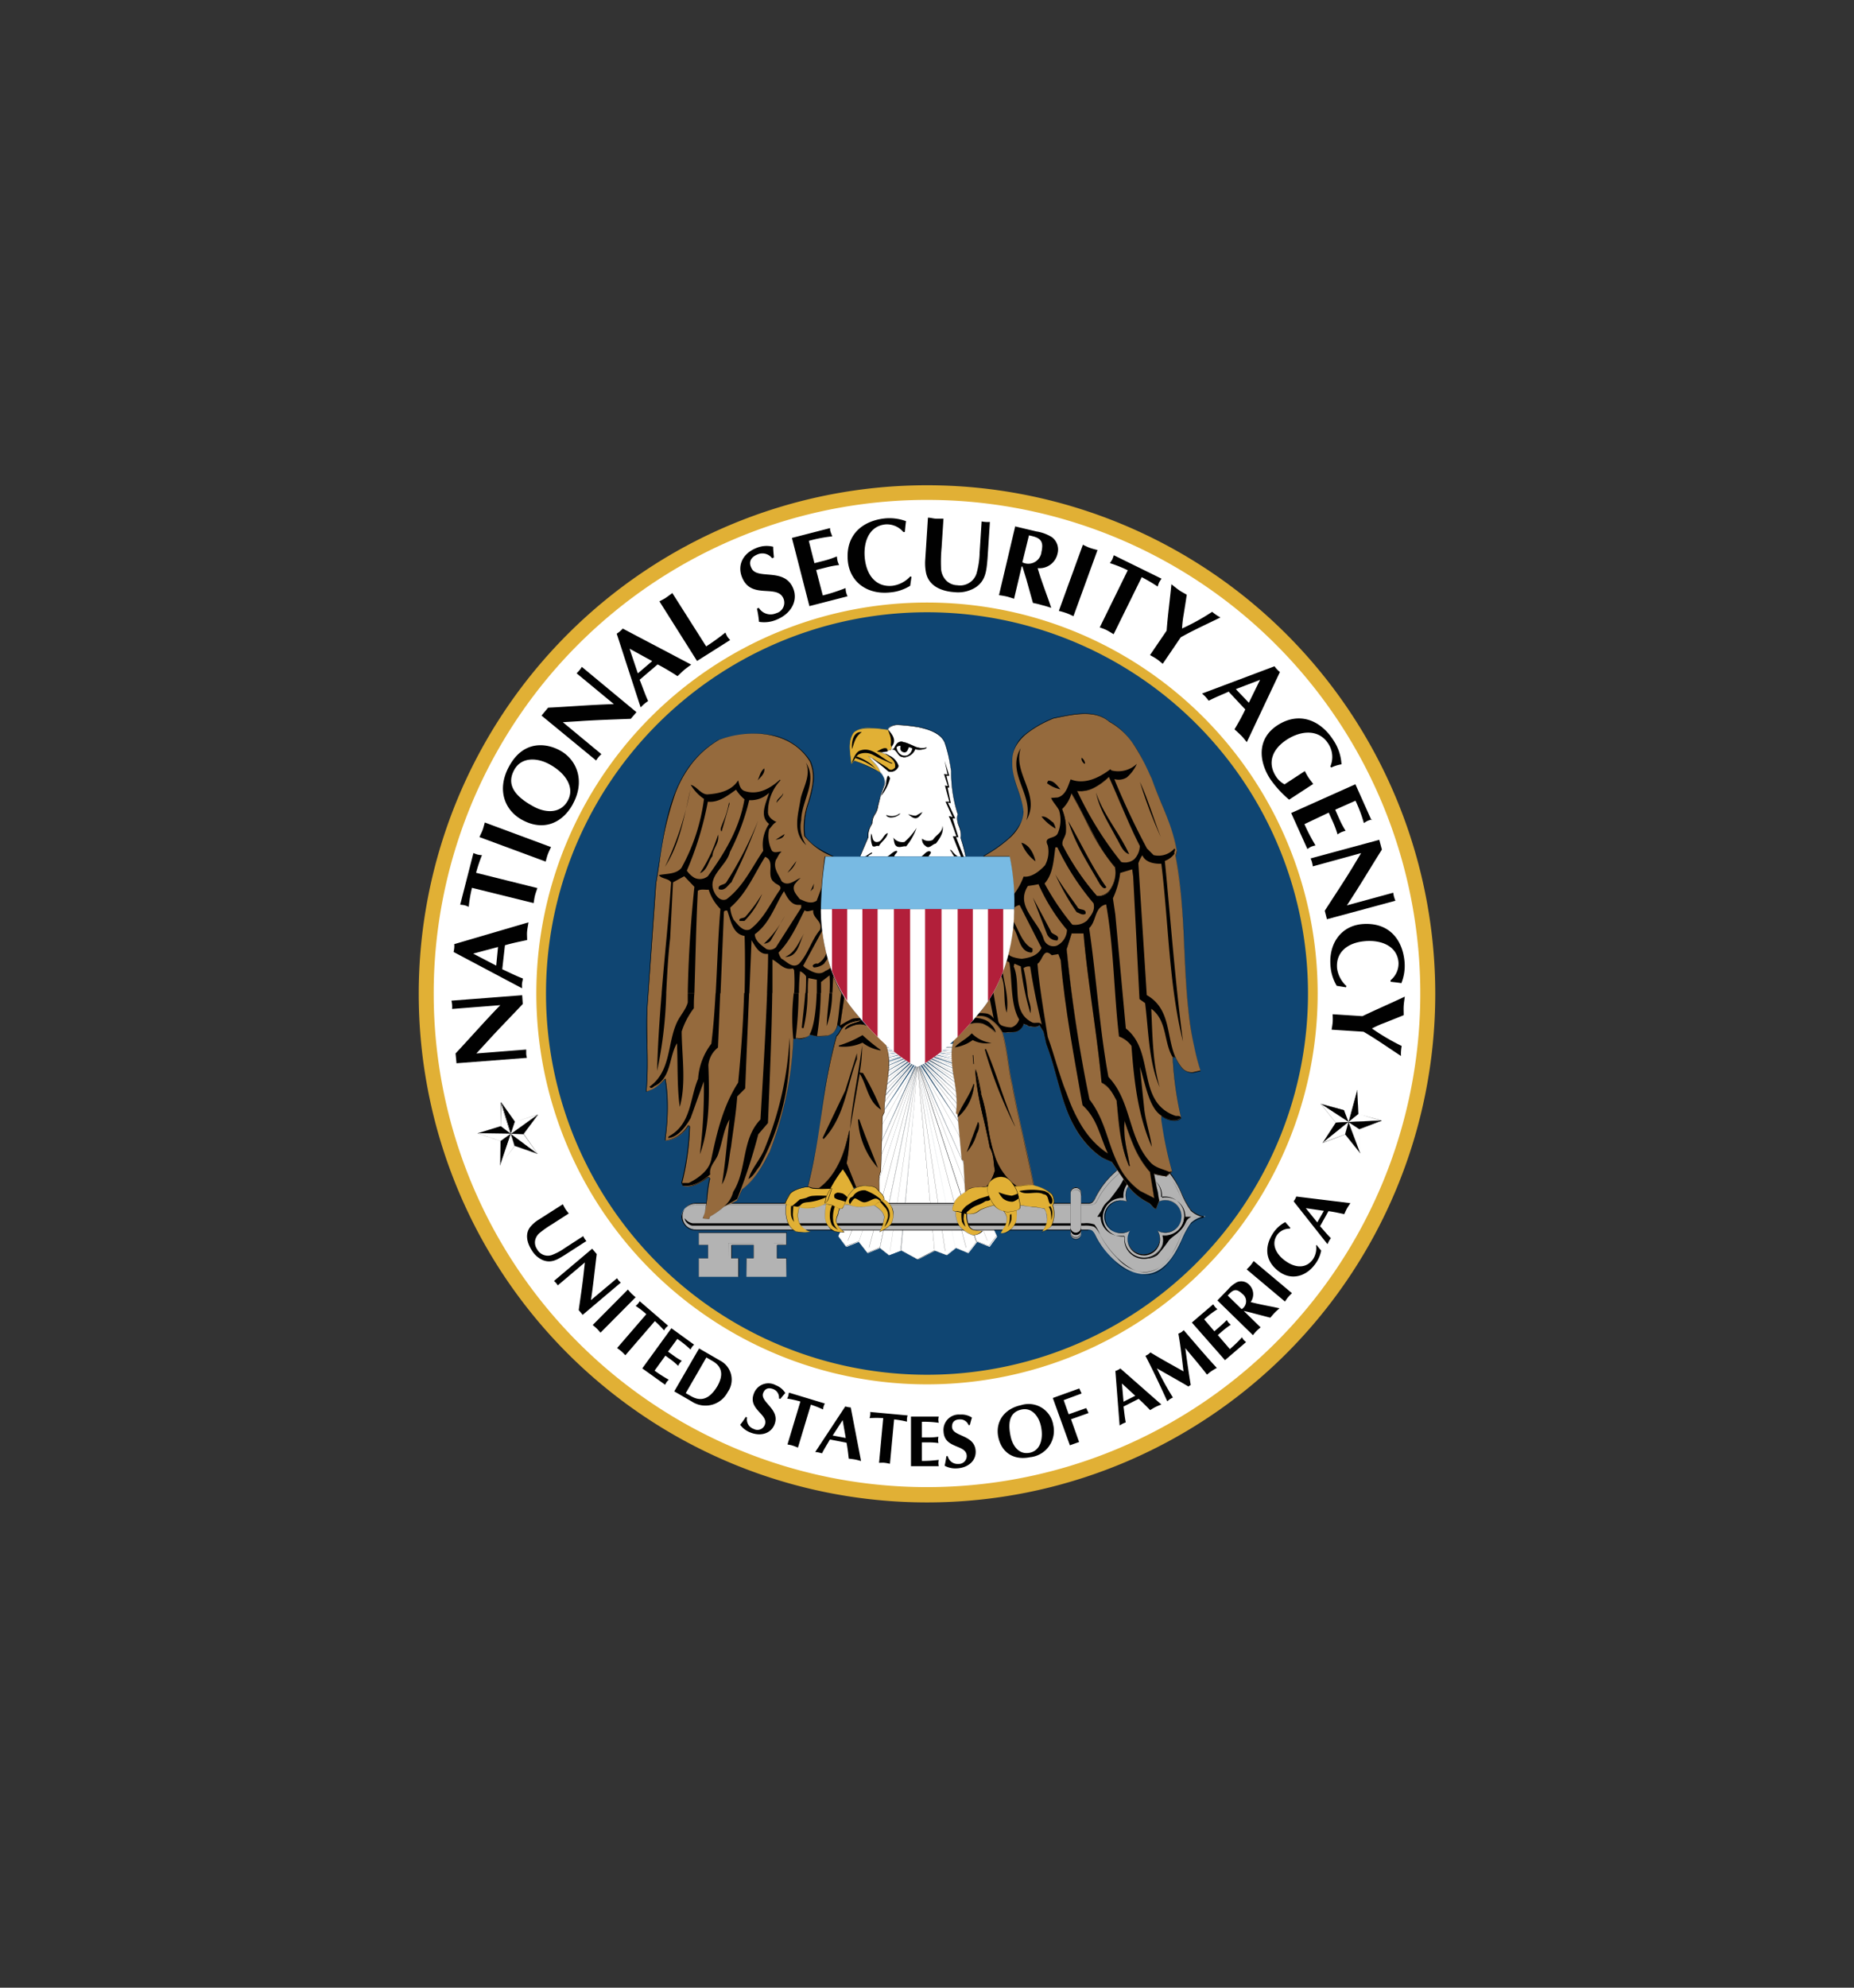 <svg id="Layer_1" data-name="Layer 1" xmlns="http://www.w3.org/2000/svg" viewBox="0 0 280 300"><rect x="0" y="0" width="280" height="300" fill="#333333" stroke="none"/><defs><style>.cls-1{fill:#e1b035;}.cls-2{fill:#fff;}.cls-3{fill:#0f4572;}.cls-4{fill:#010101;}.cls-5{fill:#b3b3b3;}.cls-6{fill:#956a3d;}.cls-7{fill:#b21f3a;}.cls-8{fill:#78bae3;}</style></defs><title>nsa logo</title><g id="g3"><path id="path5" class="cls-1" d="M140,226.76A76.76,76.76,0,1,0,63.24,150,76.76,76.76,0,0,0,140,226.76Z"/><path id="path7" class="cls-2" d="M140,224.45A74.5,74.5,0,1,0,65.5,150,74.5,74.5,0,0,0,140,224.45Z"/><path id="path9" class="cls-1" d="M140,208.94a59,59,0,1,0-59-59,59,59,0,0,0,59,59Z"/><path id="path11" class="cls-3" d="M140,207.49A57.54,57.54,0,1,0,82.46,150,57.54,57.54,0,0,0,140,207.49Z"/><polyline id="polyline13" class="cls-2" points="144.08 158.07 138.58 158.03 144.08 157.5"/><path class="cls-4" d="M144.08,158.08l-5.5-.05h0l5.5-.53h0l-5.35.52,5.35,0Z"/><path id="path15" class="cls-2" d="M136.1,188.71l2.48,1.34,2.58-1.34L138.58,161l-2.48,27.76Zm2.48-28.38,8.84,27,2,.78,1.13-1.54Zm8.87,27.1-1.28,1.65-1.89-.8-5.7-27.77Zm-3.17.92-1.36,1.07-1.78-.69-2.56-27.87,5.7,27.49Zm-5.7-28-8.84,27-2,.78-1.13-1.54Zm-8.87,27.1,1.29,1.65,1.89-.8,5.69-27.77-8.87,26.92Zm3.18.92,1.35,1.07,1.79-.69,2.55-27.87-5.69,27.49Z"/><path class="cls-2" d="M138.58,190.07h0l-2.48-1.34,0,0,.82-9.16-.84,9.19v0l-1.79.68h0l-1.36-1.07s0,0,0,0v0l-1.86.78a0,0,0,0,1,0,0l-1.29-1.65v0l0-.08-1.92.77h0l-1.13-1.54v0l11.93-26.21h0l11.93,26.21a0,0,0,0,1,0,0l-1.13,1.54s0,0,0,0l-1.92-.77,0,.08a0,0,0,0,1,0,0l-1.28,1.65h0l-1.87-.78v0s0,0,0,0l-1.36,1.07h0l-1.78-.68h0l-2.54,1.31Zm-2.46-1.37,2.46,1.32,2.53-1.31-1.84-20.07-.69-7.42Zm5.06,0,1.73.67,1.34-1-5.61-27.06.68,7.36,1.86,20.07Zm-8.27-.38,1.34,1,1.76-.67,2.51-27.44Zm-3.17-.92,1.26,1.63,1.87-.78,5.61-27.36Zm14.56.85,1.86.78,1.26-1.63-8.73-26.51Zm3.14-1,1.93.76,1.11-1.51-11.74-25.81Zm-20.76-.75,1.11,1.51,1.93-.76,8.71-26.56Zm11.93-25.68L141,172.63l-2.46-12-2.42,11.82,2.4-11.59a0,0,0,0,1,0,0h0A0,0,0,0,1,138.61,160.86Zm0-.36,1.55,4.73-1.58-4.82-1.51,4.6,1.49-4.51h.05Z"/><polygon id="polygon17" class="cls-2" points="141.16 188.71 138.58 160.95 136.1 188.71 136.1 188.71 138.58 190.05 141.16 188.71"/><path class="cls-4" d="M138.58,190.05h0l-2.49-1.33h0L138.57,161h0l2.57,27.76h0l-2.57,1.33Zm-2.47-1.34,2.47,1.33,2.57-1.33L138.58,161Z"/><path class="cls-4" d="M138.59,188.89h0V161h0Zm0-30.86h0l5.41-.24h0Z"/><polyline id="polyline21" class="cls-2" points="143.95 158.64 138.58 158.16 143.86 158.08"/><path class="cls-4" d="M144,158.65l-5.37-.48h0l5.28-.08h0l-5.13.09,5.22.47Z"/><polygon class="cls-4" points="143.81 158.35 138.58 158.17 138.58 158.15 143.81 158.34 143.81 158.35"/><polyline id="polyline25" class="cls-2" points="143.96 159.23 138.58 158.31 143.95 158.64"/><path class="cls-4" d="M144,159.24l-5.37-.92h0l5.37.34h0l-5.22-.32,5.23.89Z"/><polygon class="cls-4" points="143.94 158.94 138.58 158.32 138.58 158.3 143.94 158.92 143.94 158.94"/><polyline id="polyline29" class="cls-2" points="143.85 159.81 138.58 158.47 143.95 159.22"/><path class="cls-4" d="M143.85,159.82l-5.27-1.34s0,0,0,0h0l5.37.75h0l-5.23-.72,5.14,1.3Z"/><polygon class="cls-4" points="144.01 159.56 138.58 158.48 138.58 158.46 144.02 159.55 144.01 159.56"/><polyline id="polyline33" class="cls-2" points="143.84 160.45 138.58 158.63 143.94 159.83"/><path class="cls-4" d="M143.84,160.46l-5.26-1.83s0,0,0,0h0l5.36,1.2h0l-5.22-1.17,5.13,1.78Z"/><rect class="cls-4" x="141.35" y="156.55" width="0.02" height="5.77" transform="translate(-51.35 250.35) rotate(-73.7)"/><polyline id="polyline37" class="cls-2" points="144.04 161.26 138.58 158.8 144.07 160.59"/><path class="cls-4" d="M144,161.27l-5.45-2.46s0,0,0,0h0l5.48,1.78h0l-5.34-1.73,5.32,2.4Z"/><polygon class="cls-4" points="144.07 160.89 138.58 158.81 138.59 158.8 144.07 160.87 144.07 160.89"/><polyline id="polyline41" class="cls-2" points="144.31 162.31 138.58 158.96 144.03 161.27"/><path class="cls-4" d="M144.31,162.32,138.58,159h0l5.45,2.31h0L138.69,159l5.63,3.3Z"/><polygon class="cls-4" points="144.34 161.89 138.58 158.96 138.59 158.95 144.35 161.88 144.34 161.89"/><polyline id="polyline45" class="cls-2" points="144.55 163.58 138.58 159.11 144.26 162.28"/><polygon class="cls-4" points="144.54 163.59 138.58 159.12 138.58 159.11 138.59 159.11 144.26 162.27 144.26 162.28 138.68 159.18 144.55 163.58 144.54 163.59"/><rect class="cls-4" x="141.57" y="157.5" width="0.02" height="7.16" transform="translate(-70.75 191.21) rotate(-56.76)"/><polyline id="polyline49" class="cls-2" points="144.69 165.04 138.58 159.31 144.62 163.6"/><polygon class="cls-4" points="144.68 165.04 138.58 159.32 138.58 159.31 138.59 159.31 144.63 163.6 144.62 163.61 138.67 159.38 144.69 165.03 144.68 165.04"/><polygon class="cls-4" points="144.53 164.19 138.58 159.32 138.59 159.31 144.54 164.18 144.53 164.19"/><polyline id="polyline53" class="cls-2" points="144.86 167 138.58 159.54 144.68 164.97"/><polygon class="cls-4" points="144.85 167 138.58 159.54 138.58 159.53 138.59 159.53 144.68 164.97 144.67 164.98 138.66 159.62 144.87 166.99 144.85 167"/><rect class="cls-4" x="141.67" y="158.29" width="0.02" height="8.94" transform="translate(-73.27 143.78) rotate(-43.92)"/><polyline id="polyline57" class="cls-2" points="145.04 169.74 138.58 159.76 144.91 167"/><polygon class="cls-4" points="145.03 169.74 138.58 159.76 138.58 159.75 138.59 159.75 144.91 166.99 144.9 167 138.65 159.84 145.05 169.74 145.03 169.74"/><rect class="cls-4" x="141.59" y="158.74" width="0.02" height="9.94" transform="translate(-70.26 119.33) rotate(-37.31)"/><polyline id="polyline61" class="cls-2" points="145.97 176.6 138.58 160.09 145.07 169.75"/><polygon class="cls-4" points="145.96 176.6 138.58 160.09 138.58 160.08 138.59 160.08 145.08 169.74 145.07 169.75 138.63 160.17 145.98 176.59 145.96 176.6"/><polygon class="cls-4" points="145.29 172.21 138.58 160.09 138.59 160.08 145.3 172.2 145.29 172.21"/><polygon id="polygon65" class="cls-2" points="149.38 188.08 150.51 186.54 138.58 160.33 138.58 160.33 147.42 187.31 149.38 188.08"/><path class="cls-4" d="M149.38,188.09h0l-2-.78h0l-8.83-27s0,0,0,0h0l11.93,26.21h0l-1.13,1.54Zm-1.95-.79,1.95.77,1.12-1.53-11.87-26.08Z"/><polygon class="cls-4" points="149.1 187.25 138.57 160.33 138.59 160.33 149.11 187.24 149.1 187.25"/><polygon id="polygon69" class="cls-2" points="144.28 188.28 138.58 160.51 147.45 187.43 147.45 187.43 146.17 189.08 144.28 188.28"/><path class="cls-4" d="M146.17,189.09h0l-1.88-.8h0l-5.69-27.78s0,0,0,0h0l8.87,26.91h0l-1.29,1.65Zm-1.88-.81,1.87.79,1.28-1.64-8.82-26.79Z"/><polygon class="cls-4" points="145.9 188.3 138.57 160.51 138.59 160.51 145.92 188.29 145.9 188.3"/><polygon id="polygon73" class="cls-2" points="141.13 188.73 138.58 160.86 144.28 188.35 144.28 188.35 142.92 189.42 141.13 188.73"/><path class="cls-4" d="M142.92,189.43h0l-1.79-.69h0l-2.56-27.87h0l5.7,27.49h0l-1.36,1.07Zm-1.78-.7,1.78.68,1.35-1.06L138.6,161Z"/><polygon class="cls-4" points="142.74 188.85 138.57 160.86 138.59 160.86 142.76 188.85 142.74 188.85"/><polyline id="polyline77" class="cls-2" points="133.08 158.07 138.58 158.03 133.08 157.5"/><path class="cls-4" d="M133.08,158.08h0l5.35,0-5.35-.52h0l5.5.53h0Z"/><polygon class="cls-4" points="138.58 158.03 133.17 157.79 133.17 157.78 138.58 158.02 138.58 158.03"/><polyline id="polyline81" class="cls-2" points="133.22 158.64 138.58 158.16 133.3 158.08"/><path class="cls-4" d="M133.22,158.65h0l5.22-.47-5.13-.09h0l5.28.08h0Z"/><polygon class="cls-4" points="133.35 158.35 133.35 158.34 138.58 158.15 138.58 158.17 133.35 158.35"/><polyline id="polyline85" class="cls-2" points="133.21 159.23 138.58 158.31 133.22 158.64"/><path class="cls-4" d="M133.21,159.24v0l5.23-.89-5.22.32h0l5.37-.34h0Z"/><polygon class="cls-4" points="133.22 158.94 133.22 158.92 138.58 158.3 138.58 158.32 133.22 158.94"/><polyline id="polyline89" class="cls-2" points="133.31 159.81 138.58 158.47 133.22 159.22"/><path class="cls-4" d="M133.31,159.82v0l5.13-1.3-5.22.72h0l5.37-.75h0Z"/><polygon class="cls-4" points="133.15 159.56 133.14 159.55 138.58 158.46 138.58 158.48 133.15 159.56"/><polyline id="polyline93" class="cls-2" points="133.32 160.45 138.58 158.63 133.22 159.83"/><path class="cls-4" d="M133.32,160.46v0l5.13-1.78-5.22,1.17h0l5.36-1.2h0Z"/><rect class="cls-4" x="132.92" y="159.43" width="5.77" height="0.02" transform="translate(-39.2 44.39) rotate(-16.25)"/><polyline id="polyline97" class="cls-2" points="133.13 161.26 138.58 158.8 133.1 160.59"/><path class="cls-4" d="M133.13,161.27h0l5.33-2.4-5.35,1.73h0l5.49-1.78h0Z"/><polygon class="cls-4" points="133.09 160.89 133.09 160.87 138.58 158.8 138.59 158.81 133.09 160.89"/><polyline id="polyline101" class="cls-2" points="132.85 162.31 138.58 158.96 133.13 161.27"/><polygon class="cls-4" points="132.85 162.32 132.85 162.31 138.47 159.01 133.13 161.28 133.13 161.26 138.58 158.95 138.59 158.95 138.59 158.96 132.85 162.32"/><polygon class="cls-4" points="132.82 161.89 132.81 161.88 138.58 158.95 138.59 158.96 132.82 161.89"/><polyline id="polyline105" class="cls-2" points="132.61 163.58 138.58 159.11 132.9 162.28"/><polygon class="cls-4" points="132.62 163.59 132.61 163.58 138.48 159.18 132.91 162.28 132.9 162.27 138.58 159.11 138.59 159.11 138.59 159.12 132.62 163.59"/><polygon class="cls-4" points="132.6 163.04 132.59 163.03 138.58 159.11 138.59 159.12 132.6 163.04"/><polyline id="polyline109" class="cls-2" points="132.47 165.04 138.58 159.31 132.54 163.6"/><polygon class="cls-4" points="132.47 165.04 132.46 165.03 138.49 159.39 132.55 163.61 132.54 163.6 138.58 159.31 138.59 159.31 138.59 159.32 132.47 165.04"/><polygon class="cls-4" points="132.64 164.19 132.63 164.18 138.58 159.31 138.59 159.32 132.64 164.19"/><polyline id="polyline113" class="cls-2" points="132.3 167 138.58 159.54 132.49 164.97"/><polygon class="cls-4" points="132.31 167 132.29 166.99 138.51 159.62 132.49 164.98 132.48 164.97 138.58 159.53 138.59 159.53 138.59 159.54 132.31 167"/><rect class="cls-4" x="131.01" y="162.75" width="8.94" height="0.02" transform="translate(-75.71 147.23) rotate(-46.02)"/><polyline id="polyline117" class="cls-2" points="132.12 169.74 138.58 159.76 132.26 167"/><polygon class="cls-4" points="132.13 169.74 132.11 169.74 138.52 159.84 132.27 167 132.25 166.99 138.58 159.75 138.59 159.75 138.59 159.76 132.13 169.74"/><rect class="cls-4" x="130.59" y="163.7" width="9.95" height="0.02" transform="translate(-76.82 172.28) rotate(-52.68)"/><polyline id="polyline121" class="cls-2" points="131.19 176.6 138.58 160.09 132.09 169.75"/><path class="cls-4" d="M131.2,176.6h0l7.35-16.42-6.45,9.58h0l6.5-9.66h0Z"/><polygon class="cls-4" points="131.87 172.21 131.86 172.2 138.58 160.08 138.59 160.09 131.87 172.21"/><polygon id="polygon125" class="cls-2" points="127.78 188.08 126.65 186.54 138.58 160.33 138.58 160.33 129.74 187.31 127.78 188.08"/><path class="cls-4" d="M127.78,188.09h0l-1.12-1.54h0l11.93-26.21h0l-8.84,27h0l-2,.78Zm-1.12-1.55,1.12,1.53,2-.77,8.79-26.84Z"/><polygon class="cls-4" points="128.07 187.25 128.05 187.24 138.57 160.33 138.59 160.33 128.07 187.25"/><polygon id="polygon129" class="cls-2" points="132.89 188.28 138.58 160.51 129.71 187.43 129.71 187.43 131 189.08 132.89 188.28"/><path class="cls-4" d="M131,189.09h0l-1.29-1.65h0l8.88-26.91h0l-5.7,27.78h0l-1.89.8Zm-1.28-1.66,1.28,1.64,1.88-.79,5.67-27.64Z"/><polygon class="cls-4" points="131.26 188.3 131.24 188.29 138.57 160.51 138.59 160.51 131.26 188.3"/><polygon id="polygon133" class="cls-2" points="136.03 188.73 138.58 160.86 132.89 188.35 132.89 188.35 134.24 189.42 136.03 188.73"/><path class="cls-4" d="M134.24,189.43h0l-1.36-1.07h0l5.7-27.49h0L136,188.73h0l-1.79.69Zm-1.34-1.08,1.34,1.06,1.78-.68L138.56,161Z"/><polygon class="cls-4" points="134.42 188.85 134.41 188.85 138.57 160.86 138.59 160.86 134.42 188.85"/><path id="path137" class="cls-5" d="M182,183.66a4.12,4.12,0,0,1-2.11-1,12.92,12.92,0,0,1-1.42-2.57c-1.19-2.68-2.86-5.21-5.74-5.21s-6.16,3.32-7.36,6a1.78,1.78,0,0,1-.45.57,1.26,1.26,0,0,1-.71.14H105.1a2.17,2.17,0,0,0-2.17,2h0a2.17,2.17,0,0,0,2.17,2h59.11a1.23,1.23,0,0,1,.71.13,1.89,1.89,0,0,1,.45.58c1.19,2.68,4.49,6,7.36,6s4.54-2.52,5.74-5.2a13.21,13.21,0,0,1,1.42-2.58,4.16,4.16,0,0,1,2.11-1Z"/><path class="cls-4" d="M172.73,192.42a7,7,0,0,1-4.32-2,12.51,12.51,0,0,1-3-4,2.16,2.16,0,0,0-.45-.57,1.2,1.2,0,0,0-.7-.13H105.1a2.19,2.19,0,0,1-2.18-2.05h0a2.19,2.19,0,0,1,2.18-2h59.11a1.31,1.31,0,0,0,.71-.13,2.34,2.34,0,0,0,.45-.57,12.33,12.33,0,0,1,3-4,7,7,0,0,1,4.31-2,4.41,4.41,0,0,1,1.94.43,5.63,5.63,0,0,1,1.57,1.17,12.57,12.57,0,0,1,2.24,3.61,12.9,12.9,0,0,0,1.42,2.57,4,4,0,0,0,2.1,1v0a4,4,0,0,0-2.1,1,12.9,12.9,0,0,0-1.42,2.57,12.72,12.72,0,0,1-2.24,3.61,5.4,5.4,0,0,1-1.57,1.16A4.41,4.41,0,0,1,172.73,192.42Zm-8.38-6.73a1.12,1.12,0,0,1,.58.13,2.09,2.09,0,0,1,.45.58c1.26,2.84,4.59,6,7.35,6,3,0,4.65-2.78,5.73-5.21a13.45,13.45,0,0,1,1.42-2.57,4.11,4.11,0,0,1,2.07-1,4.11,4.11,0,0,1-2.07-1,13.45,13.45,0,0,1-1.42-2.58c-1.08-2.42-2.7-5.2-5.73-5.2-2.76,0-6.09,3.16-7.35,6a2,2,0,0,1-.45.58,1.28,1.28,0,0,1-.72.14H105.1a2,2,0,1,0,0,4.06h59.25Z"/><path class="cls-4" d="M172.73,192a4.22,4.22,0,0,1-2-.62,10,10,0,0,1-2-1.55,14,14,0,0,1-2.82-3.95l-.56-.78h0l.56.78a13.79,13.79,0,0,0,2.81,4,6.34,6.34,0,0,0,4,2.16c2.15,0,3.89-1.55,5.29-4.76a20,20,0,0,1,1.24-2.57,2.31,2.31,0,0,1,1.29-1H181v0a6.69,6.69,0,0,0-1.33.62h0a6.63,6.63,0,0,1,1.29-.61h-.42a2.14,2.14,0,0,0-1.28,1,17.54,17.54,0,0,0-1.24,2.57,11,11,0,0,1-2.06,3.27A4.42,4.42,0,0,1,172.73,192Zm-68.67-9.8h0a1.5,1.5,0,0,1,1.07-.34h59.49a2.12,2.12,0,0,0,.69-.17,1.39,1.39,0,0,0,.33-.4,12.33,12.33,0,0,1,3-3.85,6.78,6.78,0,0,1,4.15-2.07,4.44,4.44,0,0,1,3.25,1.49,11.23,11.23,0,0,1,2.06,3.28s.32.82.7,1.61c0,0,0,0,0,0h0c-.38-.78-.7-1.6-.71-1.61-1.4-3.2-3.14-4.76-5.29-4.76a6.82,6.82,0,0,0-4.14,2.07,12.33,12.33,0,0,0-3,3.85,1.2,1.2,0,0,1-.33.4,2.47,2.47,0,0,1-.7.18H105.12a1.5,1.5,0,0,0-1.06.33Z"/><path id="path141" class="cls-4" d="M179.91,183.66a1.53,1.53,0,0,0-.79.75c-.72,1.69-1.91,2-2.58,2.8a23.3,23.3,0,0,1-1.73,2.21,3,3,0,0,1-2.08.53s1.24-.57,1.64-.79a2.55,2.55,0,0,0,1.06-1.47,10.94,10.94,0,0,0,0-1.33s2.18-.18,2.58-.71a8.73,8.73,0,0,0,.79-2h1.11m-13.34,0h-.85s1.11-1.73,1.69-2.4,1.33-1.73,1.64-2.17a13.43,13.43,0,0,0,.75-1.33l.62.71-.66,2.53-2.13.66-1.06,2"/><path id="path143" class="cls-5" d="M169.56,180.78a.56.56,0,0,1,0-.22,2.92,2.92,0,0,1,5.83-.31,2.78,2.78,0,0,1,0,.5,1.91,1.91,0,0,1,.48-.06,2.92,2.92,0,0,1,.3,5.83,5.17,5.17,0,0,1-.57,0,5,5,0,0,1,.08.54,2.92,2.92,0,1,1-5.84,0,2.52,2.52,0,0,1,0-.48,2.74,2.74,0,0,1-.49,0,2.92,2.92,0,1,1,0-5.84c.16,0,0,0,.2,0Z"/><path class="cls-4" d="M172.73,190A2.93,2.93,0,0,1,169.8,187a2.29,2.29,0,0,1,0-.47,3.85,3.85,0,0,1-.48,0,2.93,2.93,0,1,1,0-5.85h.11s0,0,.08,0a.45.45,0,0,1,0-.11v-.1a2.93,2.93,0,0,1,2.77-3.08h.15a2.94,2.94,0,0,1,2.92,2.78,2.67,2.67,0,0,1,0,.49,3.16,3.16,0,0,1,.47-.06H176a2.93,2.93,0,0,1,.15,5.85,3.71,3.71,0,0,1-.57,0l0,.16a1.68,1.68,0,0,1,.06.37A2.93,2.93,0,0,1,172.73,190Zm-2.87-3.41h0a3.58,3.58,0,0,0,0,.48,2.92,2.92,0,0,0,5.83,0,2.52,2.52,0,0,0,0-.37,1.1,1.1,0,0,1,0-.16h0a3.62,3.62,0,0,0,.57,0,2.91,2.91,0,0,0,2.75-3.06,2.92,2.92,0,0,0-.95-2,2.89,2.89,0,0,0-1.95-.75h-.15a3,3,0,0,0-.47.06h0a4,4,0,0,0,0-.49,2.92,2.92,0,0,0-2.91-2.77h-.15a2.93,2.93,0,0,0-2.76,3.07.31.31,0,0,1,0,.1.45.45,0,0,0,0,.11h0c-.08,0-.09,0-.1,0h-.1a2.91,2.91,0,1,0,0,5.82,3.85,3.85,0,0,0,.48,0Z"/><path id="path145" class="cls-3" d="M174.8,185.73a2.34,2.34,0,0,0,1.31.31,2.44,2.44,0,1,0-1.52-4.44,2.45,2.45,0,1,0-4.58-1.07,2.94,2.94,0,0,0,.19.84,2.37,2.37,0,0,0-.84-.16,2.45,2.45,0,1,0,0,4.89,2.32,2.32,0,0,0,1.3-.37,2.5,2.5,0,0,0-.38,1.3,2.45,2.45,0,0,0,4.89,0,2.41,2.41,0,0,0-.37-1.3Z"/><path class="cls-4" d="M172.73,189.48a2.46,2.46,0,0,1-2.1-3.72,2.38,2.38,0,0,1-1.27.35,2.45,2.45,0,0,1,0-4.9,2.58,2.58,0,0,1,.83.14,2.58,2.58,0,0,1-.19-.82,2.44,2.44,0,0,1,2.33-2.57h.13a2.46,2.46,0,0,1,2.44,2.33,2.36,2.36,0,0,1-.29,1.29,2.49,2.49,0,0,1,1.25-.42,2.44,2.44,0,0,1,2.57,2.33,2.39,2.39,0,0,1-.62,1.76,2.47,2.47,0,0,1-1.7.81H176a2.39,2.39,0,0,1-1.16-.3,2.45,2.45,0,0,1-2.09,3.73Zm-2.08-3.76h0a2.51,2.51,0,0,0-.37,1.3,2.44,2.44,0,0,0,4.87,0,2.36,2.36,0,0,0-.37-1.29h0v0h0A2.48,2.48,0,0,0,176,186h.13a2.43,2.43,0,0,0,2.31-2.55,2.48,2.48,0,0,0-.8-1.69,2.4,2.4,0,0,0-1.63-.63h-.13a2.45,2.45,0,0,0-1.27.43h0a2.33,2.33,0,0,0,.3-1.31,2.44,2.44,0,0,0-2.42-2.31h-.13a2.43,2.43,0,0,0-2.31,2.56,2.44,2.44,0,0,0,.19.83v0h0a2.4,2.4,0,0,0-.84-.15,2.44,2.44,0,1,0,0,4.87A2.27,2.27,0,0,0,170.65,185.72Z"/><path class="cls-4" d="M165.63,186.06h0a1.26,1.26,0,0,0-.33-.4,2.12,2.12,0,0,0-.69-.17H105.12a1.52,1.52,0,0,1-1.07-.34h0a1.53,1.53,0,0,0,1.06.33h59.49a2.17,2.17,0,0,1,.7.18,1.2,1.2,0,0,1,.33.4h0Z"/><path id="path149" class="cls-4" d="M166.14,186.37s-.48-1.05-1-1.25a4.38,4.38,0,0,0-1.47-.13H104.61c-.37,0-1.2-.49-1.2-1.13a1.81,1.81,0,0,0,1.2.77H163.7a3.63,3.63,0,0,1,1.58.18,5.86,5.86,0,0,1,.86,1.56"/><path id="path151" class="cls-5" d="M162.49,187a.8.8,0,0,0,.79-.81v-6.09a.8.8,0,1,0-1.59,0v6.09A.8.8,0,0,0,162.49,187Z"/><path class="cls-4" d="M162.49,187a.81.81,0,0,1-.81-.81v-6.09a.81.81,0,1,1,1.61,0v6.09A.8.8,0,0,1,162.49,187Zm0-7.69a.79.79,0,0,0-.79.79v6.09a.79.79,0,1,0,1.57,0v-6.09A.78.78,0,0,0,162.49,179.3Z"/><path class="cls-4" d="M162.49,186.75a.81.81,0,0,1-.81-.81h0a.79.79,0,1,0,1.57,0h0A.8.8,0,0,1,162.49,186.75Zm.8-6.28h0a.79.79,0,1,0-1.57,0h0a.81.81,0,1,1,1.61,0Z"/><path id="path155" class="cls-4" d="M163.28,185.35a.8.8,0,0,1-1.59,0v.15a.8.8,0,1,0,1.59,0Z"/><path class="cls-4" d="M162.49,186.31a.81.81,0,0,1-.81-.81v-.15h0a.79.79,0,0,0,1.57,0h0v.15A.81.81,0,0,1,162.49,186.31Zm-.79-.81a.79.79,0,1,0,1.57,0,.8.8,0,0,1-1.57,0Z"/><path id="path157" class="cls-6" d="M111.16,181.46l.2-.45"/><path id="path159" class="cls-6" d="M103.17,179c1.35.42,2.77-.54,3.91-1.35l.18.24c-.5,2-.36,4.19-1.11,6l.93.1.1-.35a12.57,12.57,0,0,0,2.14-1.51,20.3,20.3,0,0,0,2-.94l.78-1.7c2-1.49,3.08-3.62,4.15-5.64a53.5,53.5,0,0,0,3.58-17s.57-.24.67-.06,1.53-.13,1.8-.62l1.11.26,1.46-.07a2.08,2.08,0,0,0,1.61-1.69l.85-.08,1.9-1.65c-.49-.61-.78-1-1.3-1.78,0,0-2.94-3.76-3.81-10.94-.48-4,.5-10.91.5-10.91h1.28a10.19,10.19,0,0,1-4.37-3.11c-.74-3.94,2.49-7.41.86-11.24-2.88-4.69-9.19-5-13.8-3.3-7.78,4.57-8.13,13.73-9.51,21.71l-1.28,18.13c-.32,4.44.25,8.91-.18,13.27a6.06,6.06,0,0,0,2.87-1.95c.64,3,.29,6.35,0,9.36a4.64,4.64,0,0,0,3.52-2.3l.17.17a38.48,38.48,0,0,1-1.2,8.52l.17.43Zm78.16-17.35c-3.26-10.18-1.7-21.71-3.76-32.36l.18-.78c-.64-3.94-2.55-7.38-3.83-11.07-1.49-3.08-2.95-6.67-6.39-8.51-2.27-2-5.78-1-8.41-.5-2.59,1.1-6.31,3-6.24,6.46-.11,2.8,1.42,4.93,1.7,7.59-.07,3.23-3.92,5.55-6.12,6.83h4a33.32,33.32,0,0,1,.68,7.9,26.18,26.18,0,0,1-3.72,13.59,36.83,36.83,0,0,1-3.4,4.29l4.21,1.47.35-1.13c.1.18.24.17.42.26a4.3,4.3,0,0,0,1.49.15l.89-.08a1.74,1.74,0,0,0,1.17-1.21l.54.18.24.18c.5.07,1.32.28,1.64-.18l.67,1.1.43,1.88c2.26,5.89,2.48,13,8.33,17l.5.24,1,.43,2.73,4a9.45,9.45,0,0,0,2.73,2.13c.4.06,1,1.22,1.27.89l.44-1.14-.79-4.08a15.18,15.18,0,0,0,1.84.39l.9-.74a56.73,56.73,0,0,1-1.64-7.84v-.55c2.12,1.36,3,.3,3,.3a50.14,50.14,0,0,1-1.27-9.12l.38-.11a6.33,6.33,0,0,0,1,1.67,1.92,1.92,0,0,0,1.7.68l1.1-.25Z"/><path class="cls-4" d="M107.08,184h0l-.94-.11h0a13.27,13.27,0,0,0,.7-3.48,17.69,17.69,0,0,1,.4-2.54l-.17-.24a10.56,10.56,0,0,1-1.87,1.13,2.88,2.88,0,0,1-2,.22h0l-.18-.43h0A39.15,39.15,0,0,0,104.2,170l-.17-.17a4.76,4.76,0,0,1-3.52,2.3h0l0-.35a30.91,30.91,0,0,0,0-9,6,6,0,0,1-2.87,1.95h0a58,58,0,0,0,.12-7c0-2.07-.09-4.2.06-6.3l1.28-18.13c.18-1,.34-2.11.5-3.15A50.19,50.19,0,0,1,102,119.74a17.4,17.4,0,0,1,2.52-4.53,14.59,14.59,0,0,1,4.11-3.58,15.09,15.09,0,0,1,3.7-.86,14.13,14.13,0,0,1,3.86.11,8.91,8.91,0,0,1,6.25,4.05,6.22,6.22,0,0,1,.43,3.09,17.75,17.75,0,0,1-.67,3,11.18,11.18,0,0,0-.61,5.14c1.06,1.57,3,2.45,4.36,3.1v0h-1.27c0,.25-1,7-.5,10.9a27.65,27.65,0,0,0,2.23,8.16,15.94,15.94,0,0,0,1.57,2.78c.51.73.8,1.14,1.31,1.77h0l-1.9,1.65h0l-.84.09a2.11,2.11,0,0,1-1.62,1.69l-1.46.07h0l-1.1-.26a1.71,1.71,0,0,1-1,.51,2.76,2.76,0,0,1-.86.1h0c-.1-.16-.61,0-.67.07a55.19,55.19,0,0,1-1.11,8.77,50.62,50.62,0,0,1-2.47,8.26l-.13.26a14.62,14.62,0,0,1-4,5.38l-.77,1.7h0s0,.06-1,.51l-1,.44a12.27,12.27,0,0,1-2.13,1.5Zm-.91-.12.9.1.11-.35h0a12.27,12.27,0,0,0,2.13-1.5h0c.79-.34,2-.86,2-.93h0l.78-1.71h0a14.59,14.59,0,0,0,4-5.38l.14-.26a53,53,0,0,0,3.58-17h0s.58-.25.69-.07,1.51-.13,1.78-.62h0l1.11.26,1.46-.07a2,2,0,0,0,1.6-1.68h0l.85-.08,1.89-1.65c-.5-.62-.8-1-1.3-1.76a15.51,15.51,0,0,1-1.58-2.78,24.8,24.8,0,0,1-1.26-3.43,28.83,28.83,0,0,1-1-4.74,38.41,38.41,0,0,1,.07-6.95c.18-2.2.42-3.95.43-4h1.24a10.22,10.22,0,0,1-4.33-3.09h0a11,11,0,0,1,.61-5.14c.58-2.06,1.13-4,.24-6.1-2.89-4.7-9.17-5-13.79-3.3-6.76,4-7.9,11.4-9,18.57-.16,1-.33,2.11-.51,3.14l-1.27,18.13c-.15,2.1-.11,4.23-.06,6.3a59.92,59.92,0,0,1-.12,7,6,6,0,0,0,2.86-2h0a30.37,30.37,0,0,1,0,9l0,.33a4.74,4.74,0,0,0,3.5-2.3h0l.18.18h0a39.16,39.16,0,0,1-1.2,8.52l.17.42c1.3.41,2.64-.44,3.89-1.35h0l.18.25h0a21,21,0,0,0-.4,2.54A13.27,13.27,0,0,1,106.17,183.9Zm68.4-1.41c-.16,0-.36-.23-.57-.47s-.41-.46-.58-.48h0l-.39-.24a8,8,0,0,1-2.34-1.89l-2.74-4-1-.43-.5-.25a12.2,12.2,0,0,1-2.69-2.48,15,15,0,0,1-1.85-3,39.19,39.19,0,0,1-2.27-6.65,51.59,51.59,0,0,0-1.53-4.95l-.43-1.88-.66-1.09c-.29.4-.95.29-1.43.21l-.21,0h0l-.25-.17-.52-.18a1.72,1.72,0,0,1-1.17,1.2l-.9.09a2.75,2.75,0,0,0-.5,0,2.17,2.17,0,0,1-1-.14l-.14-.06a.44.44,0,0,1-.27-.2l-.35,1.13h0L146,155.07h0a38.36,38.36,0,0,0,3.41-4.28,26.38,26.38,0,0,0,3.71-13.59,33.22,33.22,0,0,0-.68-7.89h-4l0,0a22.06,22.06,0,0,0,3.86-2.68,6,6,0,0,0,2.26-4.14,15.5,15.5,0,0,0-.84-3.25,11.82,11.82,0,0,1-.87-4.34,4.59,4.59,0,0,1,.58-2.31,6.74,6.74,0,0,1,1.55-1.8,16.47,16.47,0,0,1,4.12-2.35l.76-.16c2.5-.5,5.6-1.12,7.66.65a10.4,10.4,0,0,1,3.66,3.4,30.77,30.77,0,0,1,2.33,4.29l.39.83c.43,1.23.93,2.45,1.42,3.63a33.75,33.75,0,0,1,2.42,7.44h0l-.18.78a97.69,97.69,0,0,1,1.31,14c.29,6.17.58,12.55,2.45,18.38h0l-1.1.24-.29,0a2.15,2.15,0,0,1-1.42-.7,6.47,6.47,0,0,1-1-1.67l-.36.11a50,50,0,0,0,1.27,9.11h0a1.2,1.2,0,0,1-.7.37,3.19,3.19,0,0,1-2.28-.66V169l0,.11a54.33,54.33,0,0,0,1.61,7.73h0l-.89.75h0a5.26,5.26,0,0,0-.77-.15,3.62,3.62,0,0,1-1.06-.24l.78,4.07h0l-.43,1.14a.16.16,0,0,1-.13.07Zm-1.15-1c.18,0,.39.26.59.49s.41.46.56.46h0a.16.16,0,0,0,.12-.06l.43-1.13-.79-4.09h0a4,4,0,0,0,1.07.25,5.42,5.42,0,0,1,.76.14l.89-.73a55.76,55.76,0,0,1-1.62-7.73v-.68h0a3.14,3.14,0,0,0,2.28.66,1.22,1.22,0,0,0,.68-.35,50.87,50.87,0,0,1-1.27-9.12h0l.39-.11h0a6.64,6.64,0,0,0,1,1.68,1.91,1.91,0,0,0,1.69.67l1.09-.25a46.36,46.36,0,0,1-1.81-9c-.34-3.08-.49-6.27-.63-9.36a97.7,97.7,0,0,0-1.32-14h0l.18-.78a34.44,34.44,0,0,0-2.41-7.44c-.49-1.18-1-2.4-1.42-3.62-.13-.28-.27-.56-.4-.83-1.33-2.82-2.85-6-6-7.69-2.06-1.76-5.15-1.14-7.64-.64l-.76.15a16.79,16.79,0,0,0-4.12,2.35,5.17,5.17,0,0,0-2.12,4.1,11.77,11.77,0,0,0,.87,4.33,15.13,15.13,0,0,1,.83,3.26,4.59,4.59,0,0,1-.68,2.25,8.13,8.13,0,0,1-1.58,1.9,22.25,22.25,0,0,1-3.84,2.67h4a33.71,33.71,0,0,1,.67,7.9,26.32,26.32,0,0,1-3.71,13.6,38.14,38.14,0,0,1-3.4,4.28l4.19,1.46.36-1.14h0a.43.43,0,0,0,.28.2l.14.07a2.13,2.13,0,0,0,1,.13h.5l.89-.08a1.72,1.72,0,0,0,1.17-1.2h0l.53.17.25.18.2,0c.48.08,1.14.19,1.42-.21h0l.68,1.12.42,1.88a51.45,51.45,0,0,1,1.54,4.94c1.24,4.5,2.52,9.16,6.8,12.08l.49.25,1,.43h0l2.74,4a8.12,8.12,0,0,0,2.34,1.89Z"/><path id="path161" class="cls-2" d="M145.84,129.29a27.42,27.42,0,0,0-.77-2.86c.29-1.24-.88-2.41-.42-3.54a20.39,20.39,0,0,1-1-6.57,24,24,0,0,0-1-4.26c-.67-1.52-2.68-2-3.9-2.3a25.67,25.67,0,0,0-3.16-.36c-.56-.05-1.53.31-1.45.74a3.71,3.71,0,0,1,.42,3l-1.69.43c1.41.36,2.82,1.43,2.68,2.16a1.27,1.27,0,0,1-1.41.63,28.09,28.09,0,0,0-2.21-1.81c-.25-.07-1-.59-.85-.45s.71.9,1.19,1.39a3.2,3.2,0,0,1,.7,1.14,1.92,1.92,0,0,1,.6,1.75L133,120l-.43,1.64c0,.85-1,1.63-.85,2.55a3.48,3.48,0,0,0-.6,2.13l-1.21,2.93Z"/><path class="cls-4" d="M145.85,129.3h-16v0l1.21-2.92a2.89,2.89,0,0,1,.47-1.86l.13-.27a2.4,2.4,0,0,1,.43-1.39,2.49,2.49,0,0,0,.42-1.16h0L133,120l.6-1.7a2,2,0,0,0-.59-1.75h0a3.36,3.36,0,0,0-.69-1.14,16.27,16.27,0,0,1-1.13-1.3.36.36,0,0,1-.07-.09s0,0,0,0,.07,0,.28.15a3.73,3.73,0,0,0,.59.33,22.33,22.33,0,0,1,2.21,1.81,1,1,0,0,0,.6,0,1.09,1.09,0,0,0,.8-.62c.06-.34-.21-.78-.76-1.21a5.25,5.25,0,0,0-1.91-.94v0l1.68-.43a3.68,3.68,0,0,0-.42-3h0a.34.34,0,0,1,.1-.3,1.93,1.93,0,0,1,1.36-.44,24.14,24.14,0,0,1,3.16.35,9.67,9.67,0,0,1,2.16.68,3.42,3.42,0,0,1,1.75,1.63,12,12,0,0,1,.69,2.8c.08.48.16,1,.27,1.46a20.29,20.29,0,0,0,1,6.56h0a2.59,2.59,0,0,0,.18,1.8,3.19,3.19,0,0,1,.25,1.74c0,.16.1.33.15.52a17.36,17.36,0,0,1,.61,2.34Zm-15.95,0h15.93a20.87,20.87,0,0,0-.61-2.33c-.06-.18-.11-.36-.15-.52h0a3.14,3.14,0,0,0-.25-1.73,2.56,2.56,0,0,1-.17-1.81,20.35,20.35,0,0,1-1-6.57c-.11-.48-.19-1-.27-1.46a11.4,11.4,0,0,0-.69-2.79c-.63-1.44-2.41-2-3.89-2.31a26.37,26.37,0,0,0-3.16-.35h-.11a2,2,0,0,0-1.24.44.36.36,0,0,0-.1.28,3.78,3.78,0,0,1,.43,3h0l-1.66.43a5.3,5.3,0,0,1,1.89.93c.55.44.83.89.76,1.24a1.11,1.11,0,0,1-.8.62,1,1,0,0,1-.62,0,25.11,25.11,0,0,0-2.2-1.81,3.43,3.43,0,0,1-.6-.33l-.25-.14h0l.07.09a16.27,16.27,0,0,0,1.13,1.3,3.45,3.45,0,0,1,.7,1.14,2,2,0,0,1,.6,1.76h0l-.61,1.7-.42,1.63a2.64,2.64,0,0,1-.42,1.17,2.37,2.37,0,0,0-.43,1.38h0c-.05.09-.09.18-.13.27a2.91,2.91,0,0,0-.48,1.86h0Z"/><path id="path163" class="cls-1" d="M134.15,110.14a3.74,3.74,0,0,1,.42,3l-1.69.43c1.41.36,2.82,1.43,2.68,2.16a1.26,1.26,0,0,1-1.41.63,26.35,26.35,0,0,0-2.21-1.81c-.25-.07-1-.59-.85-.45s.71.9,1.19,1.39a3.2,3.2,0,0,1,.7,1.14,16.44,16.44,0,0,0-4-1.81l-.41.49c-.16-1.7-.61-3.3.35-4.71,1-1,3.48-.67,5.23-.42Z"/><path class="cls-1" d="M133,116.59a16.94,16.94,0,0,0-4-1.8l-.41.48h0c0-.3-.07-.6-.1-.89-.18-1.37-.34-2.66.46-3.82a3.12,3.12,0,0,1,2.32-.7h.09a20.3,20.3,0,0,1,2.8.27h0a3.76,3.76,0,0,1,.43,3h0l-1.66.43a5.43,5.43,0,0,1,1.9.93c.54.44.82.89.76,1.24a1.12,1.12,0,0,1-.81.62,1,1,0,0,1-.62,0,25.11,25.11,0,0,0-2.2-1.81,3.43,3.43,0,0,1-.6-.33l-.25-.14h0l.08.09a14.11,14.11,0,0,0,1.12,1.3,3.38,3.38,0,0,1,.7,1.14Zm-4-1.82h0a16.74,16.74,0,0,1,4,1.8,3.54,3.54,0,0,0-.69-1.12,16.27,16.27,0,0,1-1.13-1.3l-.07-.09s0,0,0,0,.07,0,.28.15a3.73,3.73,0,0,0,.59.33,22.33,22.33,0,0,1,2.21,1.81,1,1,0,0,0,.6,0,1.09,1.09,0,0,0,.8-.62c.07-.34-.21-.78-.75-1.21a5.38,5.38,0,0,0-1.92-.94v0l1.68-.43a3.7,3.7,0,0,0-.42-3h0a20.34,20.34,0,0,0-2.8-.26h-.09a3.13,3.13,0,0,0-2.31.69c-.79,1.15-.63,2.44-.46,3.81,0,.28.08.57.1.87Z"/><path class="cls-4" d="M133,116.6h0c-2.8-1.37-3.92-1.77-4-1.8l-.41.48h0c0-.3-.07-.6-.1-.89-.18-1.37-.34-2.66.46-3.82a3.13,3.13,0,0,1,2.32-.7h.09a20.45,20.45,0,0,1,2.81.27h0a20.64,20.64,0,0,0-2.81-.26h-.09a3.13,3.13,0,0,0-2.31.69c-.79,1.15-.63,2.44-.46,3.81,0,.28.07.58.1.87l.41-.48h0a43.86,43.86,0,0,1,4,1.81h0Z"/><path id="path167" class="cls-4" d="M133.05,120.15a6.88,6.88,0,0,0,1.38-2.73c-.14-.11-.14-.25-.28-.35-.27.11-.29,1-.39,1.45l-.71,1.63m-1.3-5.64a30.82,30.82,0,0,1,2.41,1.93,1.25,1.25,0,0,0,1.56-.83,2.62,2.62,0,0,0-1.2-1.47c-.27-.12-.6-.34-.91-.46.58.5,1.82,1.11,1.55,2.19-.54.52-.83.32-1.14,0l-2.27-1.41m.85-.13,2,.91s.41,0,0-.13c-1.6-.71-2.95-2.56-4.83-1.78-.64.36-.92,1.32-1.2,1.89l.39-.48s.48-.81.78-.91a2.53,2.53,0,0,1,2.08.09l.78.41M134,113c-.07.12.15.38,0,.42a3.24,3.24,0,0,1-1.58,0c.24-.06,1.08-.74,1.54-.42m-3.81-2.5c-1,.71-1.09,1.48-1.48,2.58-.11-1.31.3-2.74,1.48-2.58m2.26,5.67a8.78,8.78,0,0,0-3.27-1.76l.18-.26a7.75,7.75,0,0,1,2.33,1.27l.76.75m2.11-3.77.11.33c.74-.8.38-1.7-.53-2.6l.32.88a3,3,0,0,1,.1,1.39"/><path id="path169" class="cls-4" d="M134.75,113.14c.74-.1.78,1.2,1.7,1.12a1.94,1.94,0,0,0,1.79-1.21,2.68,2.68,0,0,0,1.64-.13l.09-.11a2.64,2.64,0,0,1-1.7-.1,9.75,9.75,0,0,0-2.08-.77c-.63,0-.89.39-1.17,1l-.27.18Z"/><path class="cls-4" d="M136.38,114.27c-.44,0-.66-.31-.88-.61s-.4-.56-.75-.51h0L135,113c.26-.57.51-1,1.09-1h.09a3.26,3.26,0,0,1,1.25.41,6.2,6.2,0,0,0,.84.35,2.6,2.6,0,0,0,1.68.1h0l-.09.11a2.57,2.57,0,0,1-1.58.15h-.05a2,2,0,0,1-1.8,1.21Zm-1.55-1.14c.31,0,.49.25.68.52s.47.64.94.61h.08a2,2,0,0,0,1.7-1.21h.07a2.47,2.47,0,0,0,1.57-.14l.07-.08a2.78,2.78,0,0,1-1.67-.11,7.58,7.58,0,0,1-.84-.36,3.17,3.17,0,0,0-1.24-.41h-.09c-.57,0-.82.44-1.08,1h0l-.24.16Z"/><path id="path171" class="cls-2" d="M136,112.51c0,.4-.15.79.37,1s.73-.26.87-.71a.88.88,0,0,1,.54.18,1.39,1.39,0,0,1-.72,1,1.21,1.21,0,0,1-.84,0,1.41,1.41,0,0,1-.8-1.08c-.07-.22.37-.38.58-.32"/><path id="path173" class="cls-4" d="M130.51,129.29c.42-.08.77-.52,1.19-.62.18.21-.71.4-.54.62h-.65m3.43,0c.43-.14,1-.87,1.48-.87.29.21-.44.55-.33.87h-1.15m5.18,0c.36-.18.81-.9,1.27-.8s0,.46-.17.8h-1.1m5,0-.32-.49c0-.18-.4-.45-.26-.56.39.25.39.56,1.1,1h-.52M136,122.78a2,2,0,0,1-1.35.6,1,1,0,0,1-.78-.25V123a2,2,0,0,0,1.63,0c.18-.07.28-.25.5-.18m3.33-.29c-.78,1.34-1.27,1.12-2.17.36-.18-.07.93.31,1.2.2l1-.56m1.95,4.79c-.53.11-1,.89-1.52.36a1.14,1.14,0,0,1-.53-1.1,1.54,1.54,0,0,0,1.63.18c.53-.82,1.45-1.1,1.45-2.13.25,1-.46,2-1,2.69m-4.5.43c-.39-.11-.92.25-1.39,0s-.38-.89-.56-1.35a1.74,1.74,0,0,0,1.7.68,9.56,9.56,0,0,0,1.84-2.13,9,9,0,0,1-1.59,2.8m-4.08,0c-.32-.28-.64.21-1-.07a3.41,3.41,0,0,1-.18-1.88c.25.42.07,1.1.71,1.28,1,.1,1-1.07,1.78-1.35-.11.82-1,1.31-1.35,2m-32.29,3.09a47.08,47.08,0,0,0,3.84-11.68c-.93,4-1.57,8.2-3.84,11.68"/><path id="path175" class="cls-6" d="M123.68,137.19c-.32-.33-.14-1,.18-1.29l-.18,1.29"/><path id="path177" class="cls-4" d="M99.93,149.91c-.32,3.89-.59,7.78-.69,11.72a63.79,63.79,0,0,0,1.38-11.72h-.69m3.94,0c0,.46,0,.93,0,1.39-.29,1.1-1.17,2-1.63,3-1.49,3.2-.85,7.35-4.15,9.72.32.47.6-.1.92-.17,2.41-1.35,2-4.33,3.23-6.39.14,3.19,0,6.64.42,9.61,1-3.54.32-7.66.29-11.38a11.52,11.52,0,0,1,1.84-3.52c0-.75,0-1.49.08-2.24h-1m4.2,0c-.15,2.58-.33,5.13-.64,7.6a9.8,9.8,0,0,0-2,5.29c-1.28,3-1,6.84-4.43,8.69l-.11.25c1.49-.07,2.73-1.81,3.41-3,.67-1.85,1.31-3.69,2-5.54a79.81,79.81,0,0,1-.6,11c1.49-4,1.45-8.94,1.28-13.45a3.8,3.8,0,0,1,1.45-2.66s.16-3.84.34-8.2h-.73m4.34,0c-.14,4.53-.47,9.08-.9,13.49-2.27,3.51-3.23,7.56-4.08,11.67-.35,1.63-2,2.8-3.4,3.48h-1l.18.43c1.63.14,2.87-.75,4.08-1.71-.22-1.35,1-2.13,1.27-3.3.57-1.63.75-3.44,1.63-5-.35,3.3-.63,6.7-1.13,9.79,1-1.67,1-3.8,1.38-5.68.32-2.55.75-5,.93-7.59l1.2-1.21s.33-8,.6-14.41h-.73m3.44,0c-.23,6.29-.63,12.83-1,19.1-2.91,3-2,7.59-4.12,10.92a4.18,4.18,0,0,1-1.41,2.22l2-1.14a81.52,81.52,0,0,0,3.2-9.77l1.46-1.7c.28-6.83.56-13.23.65-19.63h-.82m4.07,0a31.49,31.49,0,0,0-.07,6.92l.34,0a58.84,58.84,0,0,0,.46-6.89h-.73m1.73,0c-.12,1.75-.36,3.5-.52,5.22,0,0,.25.13.28,0a22.63,22.63,0,0,0,.59-5.24h-.35m1.73,0c-.07,2.24-.37,5-1.06,6.24l1.11.26a45.68,45.68,0,0,0,.56-6.5h-.61m1.91,0c-.11,1.68-.36,3.37-.4,5a16.4,16.4,0,0,0,.83-5h-.43m1.83,0a.12.12,0,0,1,0,.06c-.26,1-.4,3.63-.65,4.68l1.39,1.25c0-.85,3.63-.45,3.63-.45a27.56,27.56,0,0,1-4.31-5.54h-.09m.09,0A24,24,0,0,1,124,138.59c-.07-2.59.09-4.64.09-4.64l-.76,2c-.92.56-1.7.1-2.55-.25-.46-.64-1.21-1.31-.78-2.2a6.31,6.31,0,0,1,.92-1c-.82.28-1.88,1.42-2.88.5-.42-1-1.34-1.95-.85-3.23.29-.39.39-.89.85-1.21-.46-.1-1,.28-1.45-.14a4.88,4.88,0,0,1-.43-3.26c.4-.43.61-.85,1.1-1.1-.56-.25-1.35-.78-1.27-1.6a6.86,6.86,0,0,1,1.88-4.68l-.07-.11c-1.49,1.35-3.38,2.41-5.4,1.7-.67-.28-.74-1-.92-1.59-1,1.59-2.87,2-4.68,2.12-1-.06-1.56-1.2-2.48-1.45a6.65,6.65,0,0,0,2,2.13,29.15,29.15,0,0,1-3.4,10.4c-.82,1-2.24.85-3.41,1.1.42.6,1.42.46,1.85,1.09-.38,5.61-1,11.16-1.44,16.74h.69c.15-2.81.28-5.61.6-8.29l.43-8.45,1.7-.92,1.53,1.6c-.56,5.37-.9,10.56-1,16.06h1c.16-5.11.25-10.16.52-15.46.43-.32,1.21-.11,1.64-.17a7.24,7.24,0,0,0,1.77,2.91c-.35,4.08-.47,8.43-.71,12.72h.73c.24-5.7.51-12.3.51-12.3.11-.21.32-.18.5-.18.53,1.42.78,3.55,2.62,3.83.09,2.85.07,5.75,0,8.65h.72l.33-8c.5.81,1.14,2.13,2.31,2.06H116c0,1.93-.09,3.91-.16,5.91h.82c0-1.68,0-3.37,0-5.06,1,.5,1.74,1.7,3.09,1.34l.18.26a25,25,0,0,1,0,3.46h.73c0-1.14.07-2.26.16-3.29a2,2,0,0,1,.92.78c0,.83,0,1.67-.08,2.51H122c0-.79,0-1.56.08-2.26l1.28.25c0,.56,0,1.26,0,2H124c0-.54,0-1.1,0-1.66l1.28-1a19.09,19.09,0,0,1,0,2.62h.43c.06-.95.09-1.88.15-2.68,0,0,1.07,2.28,1.25,2.68h.09"/><path id="path179" class="cls-6" d="M123.43,179.51c-.49-.11-1-.18-1.45-.29,2-7.41,2.27-15.61,4.36-22.88.75-.64.53-2,3.62-2.41.2.46-1.93.37-2.34,1.45,2.09-1.35,3.26-.85,4.5.11,3.8,2.87,1.35,8.37,1.46,12.35l-.28.6-.25,8.34c-.46.85-.18,2-.25,3.05-.92-.29-2-1.39-3.16-.61h-.32l-5.89.29Zm4.09-29.11-.65,4.39a18.53,18.53,0,0,1,1.82-1,5,5,0,0,1,1.22-.11s-.93-1.13-1.26-1.57-1.13-1.73-1.13-1.73Z"/><path class="cls-4" d="M132.81,179.84h0a5.06,5.06,0,0,1-.81-.36c-.71-.38-1.52-.8-2.34-.24h-.33l-5.89.29h0l-.74-.15-.71-.14h0a105.51,105.51,0,0,0,2-11,95,95,0,0,1,2.31-11.91h0a2.5,2.5,0,0,0,.46-.63c.4-.67.89-1.5,3.16-1.78h0a.21.21,0,0,1,0,.11c-.06.13-.34.21-.7.31-.59.18-1.39.41-1.63,1a4,4,0,0,1,2.55-.8,3.9,3.9,0,0,1,1.94.92,5.14,5.14,0,0,1,1.49,1.77,6.23,6.23,0,0,1,.59,2.14,19.92,19.92,0,0,1-.3,4.77,23.39,23.39,0,0,0-.32,3.68h0l-.29.6-.25,8.34a4,4,0,0,0-.25,2,8.85,8.85,0,0,1,0,1Zm-2.32-.9a3.48,3.48,0,0,1,1.51.51,4.16,4.16,0,0,0,.79.36c0-.32,0-.67,0-1a4,4,0,0,1,.25-2l.25-8.34.28-.6a22.3,22.3,0,0,1,.33-3.67c.46-3.25.93-6.61-1.78-8.66-1.34-1-2.51-1.39-4.5-.11h0v0c.24-.63,1.06-.87,1.66-1,.35-.1.63-.18.68-.31a.08.08,0,0,0,0-.09c-2.26.27-2.74,1.1-3.13,1.77a2.31,2.31,0,0,1-.47.63A95,95,0,0,0,124,168.25a105.51,105.51,0,0,1-2.05,11l.7.13.74.15,5.89-.29h.32A1.52,1.52,0,0,1,130.49,178.94Zm-3.63-24.14h0l.64-4.41h0s.81,1.3,1.14,1.73,1.25,1.57,1.26,1.58h0a4.9,4.9,0,0,0-1.21.11,17.61,17.61,0,0,0-1.82,1Zm.66-4.38-.64,4.35a20.36,20.36,0,0,1,1.81-1,4.75,4.75,0,0,1,1.2-.1c-.1-.13-.94-1.16-1.25-1.57S127.62,150.58,127.52,150.42Z"/><path id="path181" class="cls-4" d="M114.74,176c-.57.68-.92,1.5-1.7,1.95.42-1.52,1.84-3,2.48-4.68a50.83,50.83,0,0,0,3.73-16.67,37.15,37.15,0,0,1-4.51,19.4M121,123.81a4.8,4.8,0,0,0,.78,3.76c-2.2-1.88-1.21-4.68-.85-7.1.42-1.7,1.59-3.55.78-5.36,1.84,2.81-.67,5.72-.71,8.7"/><path id="path183" class="cls-6" d="M112.43,120.65c-.74,4.33-2.91,8-5.53,11.6a1.92,1.92,0,0,1-2,.25,3.52,3.52,0,0,1-1.17-1.1A49.26,49.26,0,0,0,106.9,121c1.67.17,3-.93,4.26-1.81a6.43,6.43,0,0,0,1.27,1.45m3.69,3.76a5.57,5.57,0,0,0-.85,4c-1.7,2.48-3,5.39-5.53,7.31-.89.42-1.6-.46-1.88-1.1-1.14-2.38,1.84-3.87,2.37-6a34.73,34.73,0,0,0,2.92-7.84,4,4,0,0,0,3-1.11c-.39,1.39-1.56,3.52,0,4.69"/><path id="path185" class="cls-4" d="M109,125.51c-.36-.29,0-.82.11-1.21a13.6,13.6,0,0,0,1-3.22l.07.25-1.2,4.18m1.56,7.59c-.64.46-1,1.46-2,1.1-.18-.71.77-.57,1.13-1a55.23,55.23,0,0,0,4.83-9.36,80.08,80.08,0,0,1-4,9.22m6.63-6.31,1.35-.86c-.14.64-.81.75-1.35.86m-9.54,2.48c-.64.75-.74,2.13-1.88,2.56a22.54,22.54,0,0,0,2.73-5.82c.25,1.27-.74,1.95-.85,3.26"/><path id="path187" class="cls-6" d="M116.8,133c.28.54,1.35.54,1,1.28-1.42,2-2.45,4.44-4.54,6-1.07.43-1.85-.78-2.45-1.45a4.61,4.61,0,0,1-.53-1.85c2.51-2.16,3.62-5.07,5.28-7.66,1.56.64.18,2.63,1.21,3.72"/><path id="path189" class="cls-4" d="M118.93,131.72l1.34-1.77a3.63,3.63,0,0,1-1.34,1.77m3.47,2.8.54-1.17-.11.74-.43.43"/><path id="path191" class="cls-6" d="M120.7,136.58H121V137l-3.83,6a1.38,1.38,0,0,1-1.42.24C115,142.68,114,142,114,141c2.28-1.66,3-4.29,4.4-6.49.43.85,1.07,2.17,2.31,2.06"/><path id="path193" class="cls-4" d="M112.43,139h-.74c-.18-.54.67-.32.92-.68a22.94,22.94,0,0,0,2.49-3.4,12.25,12.25,0,0,1-2.67,4.08"/><path id="path195" class="cls-6" d="M122.83,137.36c-.21,1.2,1.53,1.7,1,3-1.28,1.52-1.74,3.55-3.16,5.11-1,.78-1.85-.36-2.66-.78a2.38,2.38,0,0,1-.42-.92c1.87-1.92,2.8-4.19,3.93-6.39.39.36.89,0,1.35,0"/><path id="path197" class="cls-4" d="M116.37,142a1.57,1.57,0,0,1-1,.43,15.56,15.56,0,0,0,3.16-4.19L116.37,142"/><path id="path199" class="cls-6" d="M124.81,143.83a2.8,2.8,0,0,1-1.31,1.62.74.74,0,0,0-.74.25c-.07.14.07.25.18.32a2.69,2.69,0,0,0,1.52-.57c.14-.25.42-.55.56-.8a12.84,12.84,0,0,0,.42,1.42,2.87,2.87,0,0,1-.8.48c-1,.81-2.2,0-3.09-.53l-.25-.25,2.89-5.32a21.51,21.51,0,0,0,.62,3.38"/><path id="path201" class="cls-4" d="M118.57,144.42c1.53-.6,2.1-2.31,2.91-3.59-.78,1.28-.89,3.66-2.91,3.59m-4.15-26.64c.32-.61.39-1.32,1-1.81.14.71-.47,1.27-1,1.81m2.87,3.4c0-.64.68-.81,1-1.46,0,.43-.74,1-1,1.46m35.87,16A24.75,24.75,0,0,1,146,155l4.22,1.5.36-1.14c.1.18.24.18.42.27.41.22.3.15.78.19l1.6-.12a1.76,1.76,0,0,0,1.17-1.21l.54.18.24.18c.5.07,1.32.28,1.63-.18l.68,1.1.43,1.88c2.26,5.89,2.48,13,8.33,17l.5.24,1,.43,2.73,4a9.45,9.45,0,0,0,2.73,2.13c.4.06,1,1.22,1.27.89l.43-1.14-.78-4.08a15.18,15.18,0,0,0,1.84.39l.9-.74-.43.11c-.89-.43-2-.57-2.8-1.39-3.48-3.76-2.84-9.22-6.39-12.95-1.35-7.31-1.81-15-2.91-22.46,1.14-1.06.75-3.15,2.56-3.58,1.17,6.42,1.17,13.34,1.95,19.94a4,4,0,0,1,1.88,1.42c.39,5.36,1,10.6,3.08,15.25-.24-1.81-.88-3.65-1.13-5.53l-.68-6.57c.89,2.74,1.36,6.12,3.23,7.37,2,1.35,3,.3,3,.3-.32-.43-.6-.14-1-.32-5.82-2.16-2.88-9.65-7.35-13.13l-1.59-17.21-.36-2.44a12.88,12.88,0,0,0,1.1-3.83l1.81-.54.15,1.1.95,18.48.85.61c.54,4.29.54,8.91,2.21,12.7-1.07-3.58-1.1-7.91-1.28-11.85,2.45,1.81,1.84,5,3.23,7.31l.37-.11c-1.33-3.17-.66-7.2-4.28-9.26q-.63-9.95-1.27-19.9a5.46,5.46,0,0,1,.6-1.21c.46,1.1,1.84,1.32,2.87,1.28,1.1,8.94,1.14,18.31,3.27,26.82-1.17-8.86-1.85-18.16-2.74-27.24a3.14,3.14,0,0,0,1.46-1.1c-.14-.32.25-.5,0-.78a3.22,3.22,0,0,1-3.16,1l-1-1a113.57,113.57,0,0,1-4.93-10.47,2.37,2.37,0,0,0,1.88-.25,5.82,5.82,0,0,0,1.53-2.06,4.1,4.1,0,0,1-3.84,1l-.17-.18c-1.63,1.25-3.87,2.38-6,1.53-.39,1-.71,2.38-1.95,2.73l-1,.07c.25.61.89,1.24,1.21,1.88a5.1,5.1,0,0,1-.18,3.41c-.36,1-2.27.42-1.53,1.88a4.24,4.24,0,0,1-.42,3c-.93,1-2.1,1.85-3.23,1.7a10.16,10.16,0,0,1-1.52,2.74s.05,1.12,0,2.09M155,123.81c1.2-3.83-3.09-7.06-.85-10.89-1.25,3.86,3.12,7.06.85,10.89m8.87-8.59-.08.07c-.28-.18-.56-.64-.42-.92a1.28,1.28,0,0,1,.5.85"/><path id="path203" class="cls-6" d="M167.46,117.24c1.6,3.45,2.91,7,4.68,10.4a3,3,0,0,1-.85,2.06,2.26,2.26,0,0,1-1.95.42,52.86,52.86,0,0,1-6.67-10.75c1.88.21,3.44-.85,4.79-2.13Z"/><path class="cls-4" d="M169.86,130.21a1.88,1.88,0,0,1-.52-.08h0a53.05,53.05,0,0,1-6.68-10.75v0h0c2,.22,3.62-1,4.79-2.13h0c.61,1.32,1.19,2.68,1.75,4,.9,2.12,1.83,4.32,2.93,6.4h0a3,3,0,0,1-.85,2.06h0A2.67,2.67,0,0,1,169.86,130.21Zm-.51-.1a2.31,2.31,0,0,0,1.94-.42,3,3,0,0,0,.84-2c-1.09-2.08-2-4.27-2.93-6.4-.56-1.31-1.13-2.67-1.74-4a9.14,9.14,0,0,1-2.19,1.61,4.46,4.46,0,0,1-2.58.51A52.26,52.26,0,0,0,169.35,130.11Z"/><path id="path205" class="cls-4" d="M160.12,119.12a4.79,4.79,0,0,1-2-.92l.17-.35c.82-.11,1.42.78,1.85,1.27m15.18,7.24a70,70,0,0,1-3.16-8.34c1.25,2.7,2.06,5.57,3.16,8.34m-4.79,2.56c-1-.29-1.38-1.6-1.95-2.49-1.14-2.2-2.56-4.29-3.05-6.81,1.1,3.34,3.55,6.1,5,9.3"/><path id="path207" class="cls-6" d="M168.38,130.8a4.7,4.7,0,0,1-.67,3.48,2,2,0,0,1-2.06.95,38.39,38.39,0,0,1-5.18-7.66c-.18-.68.42-1.24.5-1.88a8,8,0,0,0-.57-3.59,5.16,5.16,0,0,0,1.42-2.37c2.23,3.58,3.58,7.7,6.56,11.07Z"/><path class="cls-4" d="M166,135.29a1.73,1.73,0,0,1-.38,0h0a38.32,38.32,0,0,1-5.19-7.67,1.67,1.67,0,0,1,.24-1.13,2.79,2.79,0,0,0,.26-.75,6.47,6.47,0,0,0-.4-3c-.06-.19-.11-.38-.17-.57h0a5.21,5.21,0,0,0,1.42-2.38h0c.81,1.31,1.52,2.72,2.21,4.08a32.21,32.21,0,0,0,4.35,7h0a4.72,4.72,0,0,1-.68,3.49A2.29,2.29,0,0,1,166,135.29Zm-.37-.06a1.61,1.61,0,0,0,.37,0,2.28,2.28,0,0,0,1.67-1,4.72,4.72,0,0,0,.67-3.47,31.61,31.61,0,0,1-4.34-7c-.69-1.35-1.4-2.75-2.21-4a5.35,5.35,0,0,1-1.41,2.36c.05.19.11.38.17.56a6.65,6.65,0,0,1,.4,3,2.33,2.33,0,0,1-.27.75,1.68,1.68,0,0,0-.23,1.13A38.49,38.49,0,0,0,165.66,135.23Z"/><path id="path209" class="cls-4" d="M159,124.06a2.33,2.33,0,0,1,.42,1,7.43,7.43,0,0,1-2.13-1.81c.71-.1,1.18.47,1.71.86m8.08,9.79c-.31.49-.81-.22-1-.5-1.77-3.09-3.72-6.07-4.75-9.47,1.95,3.33,3.51,6.81,5.78,10M156.39,130a6.09,6.09,0,0,1-2.13-2.81c1.24.32,1.88,1.71,2.13,2.81"/><path id="path211" class="cls-6" d="M159.69,127.89a38.63,38.63,0,0,0,5.46,8.44c.29,1.14-.42,1.88-1,2.63a2.82,2.82,0,0,1-2.2.6,38.24,38.24,0,0,1-4.19-6.21c1.31-1.49,1.35-3.55,1.63-5.46h.32"/><path id="path213" class="cls-4" d="M162.77,137c.36.42,1.32.1,1.18.92-.5.28-.92-.11-1.35-.25a37,37,0,0,1-3.23-5.71c1,1.74,2.2,3.3,3.4,5"/><path id="path215" class="cls-6" d="M156.82,133.42a28.53,28.53,0,0,0,4.32,6.92,2.73,2.73,0,0,1-1.52,2.38,1.53,1.53,0,0,1-2-1c-.75-2.7-4.36-4.9-2.38-8,.5-.07,1-.14,1.53-.25"/><path id="path217" class="cls-4" d="M158.7,140.59c.28.57,1.45.49,1,1.35a1.61,1.61,0,0,1-1.59-1L156,135.48l2.73,5.11"/><path id="path219" class="cls-6" d="M157.31,143c-.49,1.21-1.81,1.57-3,1.71-.69-.05-1.84-.31-2-.7A37.64,37.64,0,0,0,153,140c.92,1.18.88,3.66,2.76,3.77.28-.11.14-.39.18-.61-1.53-.67-2.07-2.77-2.89-4.11.11-.69.09-1.36.14-2.07a1.71,1.71,0,0,1,.8-.38l3.29,6.45"/><path id="path221" class="cls-6" d="M156.71,145.45c.75-.57.85-2.52,2.13-1.28l1-.17.35.92c.64,7.48,2.06,14.76,3.3,21.89,2.24,2,2.66,4.82,3.83,7.3-3.26-2.09-5.07-5.74-6.27-9.18-1.14-2.74-1.78-5.64-2.81-8.41,0,0-1.31-7.52-1.56-11.07Z"/><path class="cls-4" d="M167.37,174.13h0a11.44,11.44,0,0,1-2.19-1.84,15,15,0,0,1-1.72-2.25,24.56,24.56,0,0,1-2.37-5.1,47.76,47.76,0,0,1-1.59-4.68c-.38-1.23-.76-2.5-1.22-3.73,0-.08-1.31-7.56-1.56-11.07h0a2.52,2.52,0,0,0,.59-.83c.22-.41.42-.8.75-.85h.07a1.14,1.14,0,0,1,.73.4l1-.17h0l.36.93c.54,6.29,1.64,12.48,2.7,18.47.2,1.12.4,2.28.6,3.41a11.71,11.71,0,0,1,2.93,5.07c.27.74.56,1.51.9,2.24Zm-10.65-28.68c.24,3.51,1.54,11,1.56,11.07.45,1.22.84,2.5,1.21,3.73.47,1.55,1,3.15,1.59,4.68,1,2.85,2.74,6.89,6.26,9.16-.34-.72-.62-1.48-.9-2.22a11.71,11.71,0,0,0-2.92-5.06h0c-.19-1.14-.4-2.29-.6-3.41-1.06-6-2.16-12.19-2.7-18.48l-.35-.91-1,.17h0a1.17,1.17,0,0,0-.73-.41H158c-.32.05-.52.43-.74.84A2.5,2.5,0,0,1,156.72,145.45Z"/><path id="path223" class="cls-6" d="M154.16,145.88a42.17,42.17,0,0,0,1.45,7.05c.25-1.06-.39-2-.43-3.08a26.11,26.11,0,0,0-.6-3.73,1.31,1.31,0,0,1,1-.24c.46,3,1.07,5.92,1.77,8.83-.28-.64-1.06-.14-1.52-.43-3.19-1.63-1.56-5.71-2.73-8.4l.1-.43,1,.43"/><path id="path225" class="cls-6" d="M174.32,180.82l-.65-4c-2-2.24-2.95-5-3.83-7.67-.28,2.38.46,4.65.78,6.81h-.11c-1.34-3-1.53-6.49-1.88-9.9-.57-1-1.14-2.19-2.27-2.69-.71-7.59-2.06-14.9-2.73-22.5h-1.81l-.74,2.38A215.42,215.42,0,0,0,164.55,166c3.37,4.26,2.77,10.33,7.66,13.81l2.11,1.06Z"/><path class="cls-4" d="M174.33,180.83h0l-2.11-1.07a10.24,10.24,0,0,1-3.11-3.58,27.39,27.39,0,0,1-1.72-4.25,19.28,19.28,0,0,0-2.84-6h0a213.09,213.09,0,0,1-3.47-22.74h0l.74-2.38h1.83c.34,3.9.87,7.78,1.39,11.53.49,3.57,1,7.26,1.34,11a4.9,4.9,0,0,1,2,2.27l.25.43h0c0,.44.09.88.13,1.31a27.54,27.54,0,0,0,1.75,8.58h.09c-.09-.59-.21-1.19-.33-1.82a15.86,15.86,0,0,1-.45-5h0c.83,2.53,1.77,5.39,3.83,7.66h0ZM164.56,166a19.5,19.5,0,0,1,2.84,6c1,2.86,2,5.81,4.82,7.83l2.09,1.06-.65-4a14.21,14.21,0,0,1-2.34-3.66,38.37,38.37,0,0,1-1.48-4,15.93,15.93,0,0,0,.45,4.94c.13.63.25,1.23.34,1.83h-.13a28.07,28.07,0,0,1-1.75-8.6c0-.43-.08-.87-.13-1.3l-.24-.43a4.83,4.83,0,0,0-2-2.26h0c-.34-3.7-.85-7.39-1.34-11-.51-3.76-1-7.64-1.39-11.53h-1.79l-.75,2.37A215.59,215.59,0,0,0,164.56,166Z"/><path id="path227" class="cls-6" d="M150.87,154.38a1,1,0,0,0,.42.4,3.86,3.86,0,0,0,1.45.28,1.74,1.74,0,0,0,1.17-1.2c-1.35-2.31-1-5.93-1.48-8.62-.12,0-.3-.26-.41-.12a11.51,11.51,0,0,0-.58,1.71c.32,1.87.94,4,.59,6-.57-1.74-.09-3.86-.79-5.49-.48,1.09-.73,1.57-1.21,2.47l.72,4.22a1.11,1.11,0,0,0,.12.35m-1.4-3.64.61,3a1.68,1.68,0,0,0-1.08-.77,6.54,6.54,0,0,0-1.08-.07l1.55-2.12"/><path id="path229" class="cls-6" d="M149,179.08a30.66,30.66,0,0,1-3.23,1.1l-.25-4.93-.28-.29-.57-6.37v-.26l-.29-.32c.71-4.36-2.2-8.9.54-12.7a4.15,4.15,0,0,1,3.47-.85,6.67,6.67,0,0,1,2,1.35,2.5,2.5,0,0,0-.68-1.17c-.68-.89-1.81-.92-2.73-1.1a2.72,2.72,0,0,1,2.13,0,5.84,5.84,0,0,1,2.3,2.27c.78,2.59.89,5.39,1.53,8,.92,5.14,2.27,10.11,3.26,15.25-.85-.1-1.56.18-2.41.07l-4.75-.07Z"/><path class="cls-4" d="M145.74,180.19h0l-.25-4.93-.28-.28h0l-.57-6.37v-.26l-.28-.31h0a16.4,16.4,0,0,0-.28-5.18,19.63,19.63,0,0,1-.38-3.89,6.46,6.46,0,0,1,1.19-3.64h0a4.23,4.23,0,0,1,3.48-.85,5.29,5.29,0,0,1,1.63,1.07l.32.27a2.46,2.46,0,0,0-.68-1.15,3.2,3.2,0,0,0-2.26-1l-.46-.08h0a2.81,2.81,0,0,1,2.13,0,5.93,5.93,0,0,1,2.31,2.27h0a32,32,0,0,1,.89,4.46c.17,1.17.36,2.39.64,3.56.5,2.79,1.13,5.57,1.75,8.27.52,2.27,1.06,4.63,1.51,7h0a4.76,4.76,0,0,0-1.2,0,5.37,5.37,0,0,1-1.21,0l-4.75-.07a20.24,20.24,0,0,1-2.38.83c-.28.09-.57.17-.85.27Zm-.52-5.23.29.29h0l.24,4.92.84-.26a19.62,19.62,0,0,0,2.38-.83h0l4.75.07a4.85,4.85,0,0,0,1.21,0,5.19,5.19,0,0,1,1.19,0c-.45-2.35-1-4.7-1.51-7-.61-2.69-1.25-5.48-1.75-8.27-.28-1.16-.46-2.38-.64-3.56a32.26,32.26,0,0,0-.88-4.46,5.9,5.9,0,0,0-2.31-2.26,2.71,2.71,0,0,0-2.09,0l.43.07a3.32,3.32,0,0,1,2.28,1,2.41,2.41,0,0,1,.67,1.18v0l0,0-.33-.27a5,5,0,0,0-1.62-1.07,4.21,4.21,0,0,0-3.47.85c-1.65,2.29-1.24,4.83-.81,7.51a16.12,16.12,0,0,1,.28,5.18l.29.32v.26Z"/><path id="path231" class="cls-4" d="M153.73,179.15c-4.93-3.3-3.94-9.22-5.6-14-.25-1.27-.5-2.59-.86-3.83.22,4.08,1.49,7.92,2.2,11.85.64,1,.54,2.34.78,3.48a6.1,6.1,0,0,1-1.27,2.41l4.75.07Zm-24.41.07-1.45-3.65a24,24,0,0,0,.42-5c-.65,3.06-1.69,6.78-4.86,8.94l5.89-.29Z"/><path class="cls-4" d="M123.4,179.52l0,0c3-2.07,4.13-5.52,4.86-8.93h0a22.34,22.34,0,0,1-.37,4.68c0,.11,0,.21-.05.32l1.45,3.66h0Zm4.89-8.89a21.67,21.67,0,0,1-1.48,4.75,9.75,9.75,0,0,1-3.35,4.12l5.85-.29-1.45-3.64h0c0-.11,0-.22,0-.32A22.46,22.46,0,0,0,128.29,170.63Zm25.47,8.53h0l-4.77-.07h0a5.39,5.39,0,0,0,1.16-2.1l.12-.31a11,11,0,0,1-.17-1.15,5.26,5.26,0,0,0-.61-2.32h0c-.25-1.35-.57-2.72-.87-4.05a44.49,44.49,0,0,1-1.33-7.79h0c.34,1.17.58,2.42.81,3.62l0,.21a27,27,0,0,1,1,4.65c.57,3.46,1.17,7.05,4.57,9.33Zm-4.77-.08,4.71.06a8.64,8.64,0,0,1-2-1.91,9.56,9.56,0,0,1-1.28-2.27,24.68,24.68,0,0,1-1.22-5.14,28.64,28.64,0,0,0-1-4.64l0-.22c-.23-1.18-.47-2.39-.79-3.55a44.75,44.75,0,0,0,1.32,7.73c.31,1.32.63,2.69.87,4.05a5.33,5.33,0,0,1,.61,2.32c0,.39.09.79.17,1.16h0c0,.11-.08.21-.11.31A5.39,5.39,0,0,1,149,179.08Z"/><path id="path233" class="cls-4" d="M133,158.47v.07a6.08,6.08,0,0,1-2.74-1.17,6.74,6.74,0,0,1-3.58.57v-.14a15.89,15.89,0,0,0,3.58-1.57,29.18,29.18,0,0,0,2.74,2.24m-3.16,3.41.49.07a41.19,41.19,0,0,1,2.74,5.53c-2-1.2-2.13-3.72-3.23-5.43l-1.46,8.34c.36-4.33,1.32-8.37,1.81-12.59a22,22,0,0,1-.35,4.08"/><path id="path235" class="cls-4" d="M148.91,158.36c1.66,3.83,2.76,8,4.39,11.67a65.07,65.07,0,0,1-4.57-11.67Z"/><path class="cls-4" d="M153.3,170a65.12,65.12,0,0,1-4.58-11.68h.19c.82,1.86,1.5,3.85,2.16,5.76.72,2.09,1.41,4,2.24,5.91Zm-4.56-11.67a64.64,64.64,0,0,0,4.44,11.4c-.78-1.78-1.44-3.66-2.12-5.64s-1.35-3.9-2.16-5.76Z"/><path id="path237" class="cls-4" d="M129.39,159.92c-1.52,4.05-1.81,8.62-5,12l-.15-.18,3.41-7.13,1.77-5.65v1m.36,9c.85,2.49,1.88,4.87,2.8,7.31a11.86,11.86,0,0,1-3-7.31h.18m17.77,2.13a6.74,6.74,0,0,1-1.53,2.81l1.71-4.58c.32.35.14,1.28-.18,1.77"/><path id="path239" class="cls-2" d="M153.16,137.22s.34,8.82-5,15.34c-5.83,7.15-9.6,8.47-9.6,8.47s-3.76-1.32-9.59-8.47c-5.31-6.51-5-15.34-5-15.34Z"/><path id="path241" class="cls-7" d="M137.45,160.46V137.19H135V158.7S136.08,159.59,137.45,160.46Zm-9.5-9.32V137.19h-2.3v9.34A22.67,22.67,0,0,0,128,151.14Zm4.59,5.37V137.19h-2.3V154S131.22,155.17,132.54,156.51Zm7.17,4V137.19h2.48V158.7s-1.11.89-2.48,1.76Zm9.5-9.32V137.19h2.3v9.34A22.67,22.67,0,0,1,149.21,151.14Zm-4.58,5.37V137.19h2.29V154S145.94,155.17,144.63,156.51Z"/><path id="path243" class="cls-8" d="M152.5,129.29a33.44,33.44,0,0,1,.68,7.9s-29.2,0-29.2,0a57.37,57.37,0,0,1,.67-7.9Z"/><polygon id="polygon245" class="cls-4" points="75.66 166.32 75.66 166.32 77.77 169.3 77.15 171.12 75.66 166.32"/><path class="cls-4" d="M77.15,171.13h0l-1.48-4.79h0l2.1,3h0l-.61,1.81Zm-1.46-4.76,1.46,4.72.61-1.78Z"/><polygon id="polygon247" class="cls-2" points="75.66 166.32 75.66 166.32 75.62 169.97 77.15 171.12 75.66 166.32"/><path class="cls-4" d="M77.15,171.13h0L75.61,170h0l0-3.65h0l1.49,4.8h0ZM75.62,170l1.52,1.13-1.47-4.73Z"/><polygon id="polygon249" class="cls-4" points="72.13 171.05 72.13 171.05 75.62 169.97 77.15 171.12 72.13 171.05"/><path class="cls-4" d="M77.15,171.13h0l-5-.07h0L75.61,170h0l1.53,1.14h0Zm-5-.09,4.95.07L75.62,170Z"/><polygon id="polygon251" class="cls-2" points="72.13 171.05 72.13 171.05 75.59 172.22 77.15 171.12 72.13 171.05"/><path class="cls-4" d="M75.59,172.23h0l-3.45-1.17h0l5,.07h0l-1.56,1.11Zm-3.41-1.17,3.41,1.16,1.54-1.09Z"/><polygon id="polygon253" class="cls-4" points="75.54 175.87 75.54 175.87 75.59 172.22 77.15 171.12 75.54 175.87"/><path class="cls-4" d="M75.54,175.88h0l0-3.65h0l1.57-1.11h0l-1.62,4.75Zm0-3.65,0,3.59,1.58-4.68Z"/><polygon id="polygon255" class="cls-2" points="75.54 175.87 75.54 175.87 77.72 172.95 77.15 171.12 75.54 175.87"/><path class="cls-4" d="M75.54,175.88h0l1.61-4.75h0l.57,1.83h0l-2.19,2.92Zm1.61-4.74-1.59,4.69L77.71,173Z"/><polygon id="polygon257" class="cls-4" points="81.17 174.12 81.17 174.12 77.72 172.95 77.15 171.12 81.17 174.12"/><path class="cls-4" d="M81.17,174.13h0L77.72,173h0l-.57-1.83h0l4,3h0ZM77.73,173l3.4,1.15-4-3Z"/><polygon id="polygon259" class="cls-2" points="81.17 174.12 81.17 174.12 79.07 171.14 77.15 171.12 81.17 174.12"/><path class="cls-4" d="M81.17,174.13h0l-4-3h0l1.92,0h0l2.1,3h0Zm-4-3,4,3-2.08-2.94Z"/><polygon id="polygon261" class="cls-4" points="81.25 168.22 81.25 168.22 79.07 171.14 77.15 171.12 81.25 168.22"/><path class="cls-4" d="M79.07,171.15h0l-1.92,0h0l4.1-2.89h0l-2.18,2.92Zm-1.9,0,1.89,0,2.16-2.88Z"/><polygon id="polygon263" class="cls-2" points="81.25 168.22 81.25 168.22 77.77 169.3 77.15 171.12 81.25 168.22"/><path class="cls-4" d="M77.15,171.13h0l.62-1.82h0l3.49-1.08h0l-4.11,2.89Zm.62-1.82-.6,1.79,4-2.86Z"/><polygon id="polygon265" class="cls-4" points="204.97 164.51 204.97 164.51 205.15 168.15 203.66 169.35 204.97 164.51"/><path class="cls-4" d="M203.66,169.36h0l1.31-4.84h0l.18,3.64h0l-1.5,1.2Zm1.3-4.8-1.29,4.77,1.47-1.18Z"/><polygon id="polygon267" class="cls-2" points="204.97 164.51 204.97 164.51 202.97 167.56 203.66 169.35 204.97 164.51"/><path class="cls-4" d="M203.66,169.36h0l-.68-1.8h0l2-3.05h0l-1.32,4.85Zm-.68-1.8.67,1.77,1.3-4.77Z"/><polygon id="polygon269" class="cls-4" points="199.46 166.6 199.46 166.6 202.98 167.56 203.66 169.35 199.46 166.6"/><path class="cls-4" d="M203.66,169.36h0l-4.2-2.75h0l3.52,1h0l.68,1.79Zm-4.16-2.74,4.14,2.71-.67-1.76Z"/><polygon id="polygon271" class="cls-2" points="199.46 166.6 199.46 166.6 201.74 169.45 203.66 169.35 199.46 166.6"/><path class="cls-4" d="M201.74,169.46h0l-2.28-2.84h0l4.2,2.75h0l-1.92.1Zm-2.24-2.82,2.24,2.8,1.89-.09Z"/><polygon id="polygon273" class="cls-4" points="199.74 172.5 199.74 172.5 201.74 169.45 203.66 169.35 199.74 172.5"/><path class="cls-4" d="M199.74,172.51h0l2-3.05h0l1.91-.09h0l-3.91,3.14Zm2-3-2,3,3.86-3.1Z"/><polygon id="polygon275" class="cls-2" points="199.74 172.5 199.74 172.5 203.15 171.2 203.66 169.35 199.74 172.5"/><path class="cls-4" d="M199.74,172.51h0l3.91-3.14h0l-.5,1.85h0l-3.41,1.3Zm3.9-3.14-3.86,3.1,3.36-1.27Z"/><polygon id="polygon277" class="cls-4" points="205.43 174.05 205.43 174.05 203.15 171.2 203.66 169.35 205.43 174.05"/><path class="cls-4" d="M205.43,174.06h0l-2.28-2.84h0l.51-1.85h0l1.78,4.69h0Zm-2.27-2.86,2.25,2.8-1.75-4.62Z"/><polygon id="polygon279" class="cls-2" points="205.43 174.05 205.43 174.05 205.26 170.41 203.66 169.35 205.43 174.05"/><path class="cls-4" d="M205.43,174.06h0l-1.78-4.69h0l1.6,1.05h0l.17,3.65h0Zm-1.76-4.69,1.75,4.63-.17-3.59Z"/><polygon id="polygon281" class="cls-4" points="208.67 169.11 208.67 169.11 205.26 170.41 203.66 169.35 208.67 169.11"/><path class="cls-4" d="M205.26,170.41h0l-1.6-1h0l5-.24h0l-3.41,1.29Zm-1.58-1,1.58,1,3.36-1.28Z"/><polygon id="polygon283" class="cls-2" points="208.67 169.11 208.67 169.11 205.15 168.15 203.66 169.35 208.67 169.11"/><path class="cls-4" d="M203.66,169.36h0l1.5-1.2h0l3.52,1h0l-5,.24Zm1.49-1.2-1.47,1.18,4.94-.23Z"/><path id="path285" class="cls-4" d="M144.65,168.59h0a7.26,7.26,0,0,0,2.45-4.93l-.08-.07c-.53,1.7-1.7,3.12-2.37,4.75Z"/><path class="cls-4" d="M144.66,168.59h0v-.26a17.34,17.34,0,0,1,1.07-2.05,14,14,0,0,0,1.31-2.7v0l.08.09h0a7.18,7.18,0,0,1-2.44,4.93Zm0-.26v.23a7.18,7.18,0,0,0,2.43-4.91l-.06-.06a13.13,13.13,0,0,1-1.31,2.69A17.27,17.27,0,0,0,144.66,168.33Z"/><path id="path287" class="cls-4" d="M147.1,160.6H147l-.1-1.35.1,0,.08,1.14v.25m2.66-3.23a4.51,4.51,0,0,1-2.84-.43,6,6,0,0,1-2.7,1.1c.57-.74,1.77-1.24,2.56-2.12a5,5,0,0,0,3,1.45"/><path id="path289" class="cls-1" d="M127.54,181.84s.73-2.88,2.86-2.88,1.94.47,2.4.87.84.91.68,1.24a1.07,1.07,0,0,1-.18.19,7.93,7.93,0,0,1-1.18.64,15.4,15.4,0,0,1-2.32.25,5.41,5.41,0,0,1-1.77-.37,2.71,2.71,0,0,0-.49.06Z"/><path class="cls-4" d="M129.62,182.16a3.69,3.69,0,0,1-1.26-.27,1.35,1.35,0,0,0-.33-.11h0a2.33,2.33,0,0,0-.48.07h0a5.88,5.88,0,0,1,.63-1.45,3.75,3.75,0,0,1,.89-1,2.24,2.24,0,0,1,1.35-.45c1.69,0,1.92.3,2.17.62a2.61,2.61,0,0,0,.23.25c.44.38.84.93.69,1.25l-.18.2a8.58,8.58,0,0,1-1.18.63,10.08,10.08,0,0,1-1.9.23l-.43,0Zm-1.6-.39h0a1.25,1.25,0,0,1,.34.1,3.17,3.17,0,0,0,1.43.27l.43,0a10.8,10.8,0,0,0,1.89-.22,9.11,9.11,0,0,0,1.18-.63,1.51,1.51,0,0,0,.17-.2c.16-.31-.24-.85-.68-1.23a2.61,2.61,0,0,1-.23-.25c-.25-.32-.48-.62-2.16-.62a2.7,2.7,0,0,0-2.22,1.44,6,6,0,0,0-.63,1.43A2.73,2.73,0,0,1,128,181.77Z"/><path id="path291" class="cls-4" d="M128.36,181.73a.69.69,0,0,1,.09-.95c.07-.08.35-.11.5-.42a2,2,0,0,1,1.72-.71A7.42,7.42,0,0,1,133,181s.34.58,0,.33-.49-.49-.93-.4-1.22.67-1.75.51-1-.62-1.25-.55-.68.84-.68.84"/><path id="path293" class="cls-1" d="M133.48,181a3.31,3.31,0,0,1,1.18,1.13,3,3,0,0,1,0,2.46c-.25.59-1.79,1.33-1.79,1.33a6.79,6.79,0,0,0,.71-2.26,2,2,0,0,0-.73-1.18,4.47,4.47,0,0,0-.78-.55,3.5,3.5,0,0,1,1-.67A.78.78,0,0,0,133.48,181Z"/><path class="cls-4" d="M132.82,185.94v0a6.8,6.8,0,0,0,.71-2.26,1.79,1.79,0,0,0-.65-1.09l-.08-.08a5.66,5.66,0,0,0-.77-.56h0a3.63,3.63,0,0,1,1-.66.76.76,0,0,0,.46-.27h0a3.33,3.33,0,0,1,1.18,1.13,2.07,2.07,0,0,1,.25,1.15,3.69,3.69,0,0,1-.27,1.32c-.25.59-1.78,1.33-1.8,1.34Zm-.77-4a4.49,4.49,0,0,1,.77.55l.08.08a1.87,1.87,0,0,1,.66,1.1,6.71,6.71,0,0,1-.71,2.24c.19-.09,1.55-.77,1.78-1.31a3.08,3.08,0,0,0,0-2.46,3.26,3.26,0,0,0-1.17-1.12.77.77,0,0,1-.46.26A3.43,3.43,0,0,0,132.05,181.93Z"/><path id="path295" class="cls-4" d="M132.89,181.35l.26-.09a3.68,3.68,0,0,1,1.09,1.38,2.14,2.14,0,0,1-.09,1.66,3.26,3.26,0,0,1-.6.91,8,8,0,0,0,.55-1.48,1.82,1.82,0,0,0-.53-1.58l-.68-.8"/><path id="path297" class="cls-1" d="M124.77,181.73a9.44,9.44,0,0,0-.16,2,2.43,2.43,0,0,0,1.51,2.13,5,5,0,0,0,1.4.09c-.29-.27-1.16-.91-1.22-1.58s.22-.91.29-1.35a1.48,1.48,0,0,1,.24-.67,9.73,9.73,0,0,0-1-.46A6.21,6.21,0,0,0,124.77,181.73Z"/><path class="cls-4" d="M127.18,186a6.17,6.17,0,0,1-1.06-.1,1.74,1.74,0,0,1-1-.76,2.72,2.72,0,0,1-.51-1.38,9.2,9.2,0,0,1,.15-2h0a5.93,5.93,0,0,1,1.11.2,7.34,7.34,0,0,1,1,.47h0a1.63,1.63,0,0,0-.24.66,1.6,1.6,0,0,1-.13.44,1.61,1.61,0,0,0-.15.91c0,.57.68,1.11,1,1.43l.16.14h-.34Zm-2.41-4.27a10,10,0,0,0-.15,2,2.42,2.42,0,0,0,1.5,2.12,4.78,4.78,0,0,0,1.38.09l-.15-.13c-.37-.32-1-.87-1.06-1.43a1.75,1.75,0,0,1,.16-.93,2.7,2.7,0,0,0,.13-.43,1.52,1.52,0,0,1,.24-.66,9.72,9.72,0,0,0-.95-.46A5.51,5.51,0,0,0,124.77,181.74Z"/><path id="path299" class="cls-4" d="M125.68,181.89a3.39,3.39,0,0,0-.34,1.24,3.32,3.32,0,0,0,.27,1.7c.17.35,1,.82,1,.82a2.22,2.22,0,0,1-.77-1.31,4.83,4.83,0,0,1,.24-2.24l-.44-.21"/><path id="path301" class="cls-1" d="M125.61,179.36a22.73,22.73,0,0,1-2.82,0,2.52,2.52,0,0,0-1-.17c-.4,0-2.22.42-2.62,1.17a5.92,5.92,0,0,0-.64,1.33c0,.14.76.23,1,.31s1.16.22,1.35.27a4.45,4.45,0,0,0,2.06,0,4.09,4.09,0,0,0,1.56-.53,2,2,0,0,0,.48-.62c.09-.25.58-1.71.58-1.71Zm3.37.11a16.35,16.35,0,0,0-1.69-3,22,22,0,0,0-1.37,2,19.47,19.47,0,0,0-1.22,2.37c0,.22-.18.67-.11.76s.18.11.71.2a2.09,2.09,0,0,1,1,.41,1.49,1.49,0,0,0,.86.21c.16,0,.36-.58.36-.58a8.06,8.06,0,0,1,.6-1.37A11.18,11.18,0,0,1,129,179.47Z"/><path class="cls-4" d="M127.09,182.43a1.39,1.39,0,0,1-.78-.21,2,2,0,0,0-1-.41c-.47-.08-.61-.11-.69-.18l-.06.06a3.63,3.63,0,0,1-1.44.52h0a5.1,5.1,0,0,1-2.17,0l-.39-.07a8.58,8.58,0,0,1-1-.2l-.38-.09c-.3-.06-.61-.13-.62-.23a2.65,2.65,0,0,1,.39-.87c.07-.14.16-.29.25-.46.41-.77,2.27-1.16,2.62-1.18a1.34,1.34,0,0,1,.59.08l.36.1a22.62,22.62,0,0,0,2.63,0l.1-.19c.16-.27.3-.53.39-.7a21.43,21.43,0,0,1,1.38-2h0a17.66,17.66,0,0,1,1.69,3h0a10.73,10.73,0,0,0-.84,1,7.73,7.73,0,0,0-.6,1.37s-.21.56-.37.59Zm-2.47-.81c.08.07.23.09.68.17a2.07,2.07,0,0,1,1,.42,1.47,1.47,0,0,0,.86.2c.15,0,.35-.57.35-.57a8.58,8.58,0,0,1,.6-1.38,13,13,0,0,1,.84-1,16.81,16.81,0,0,0-1.68-3,23,23,0,0,0-1.36,2c-.09.18-.24.44-.39.71l-.1.17h.18s-.49,1.47-.58,1.71A1.62,1.62,0,0,1,124.62,181.62ZM122,179.16h-.12c-.35,0-2.2.41-2.61,1.17-.09.17-.17.33-.25.47a2.81,2.81,0,0,0-.39.86c0,.09.35.16.62.21l.37.1a9,9,0,0,0,1,.19l.39.07a5.43,5.43,0,0,0,2.13,0H123a4,4,0,0,0,1.55-.53l.06-.06,0,0a.66.66,0,0,1,0-.34,1.4,1.4,0,0,0,.07-.41,7.33,7.33,0,0,1,.72-1.48,20.42,20.42,0,0,1-2.62,0,3.09,3.09,0,0,1-.37-.1A1.34,1.34,0,0,0,122,179.16Zm3.47.21a7.09,7.09,0,0,0-.72,1.47,1.36,1.36,0,0,1-.07.42c0,.15-.08.29,0,.33v0a1.75,1.75,0,0,0,.42-.55c.08-.23.52-1.56.57-1.69Z"/><path id="path303" class="cls-4" d="M128,180.73a2.55,2.55,0,0,0-.69-.58,3.14,3.14,0,0,0-.86-.15s-.44.18-.46.35,0,.38.06.45a1.91,1.91,0,0,0,.73.31c.45.11.94.28.94.28l.28-.66"/><path id="path305" class="cls-1" d="M118.76,181.78a5.47,5.47,0,0,0,.11,2.37,2.75,2.75,0,0,0,1.35,1.75,6.92,6.92,0,0,0,2.22,0,2.54,2.54,0,0,1-1.69-1.26,3.12,3.12,0,0,1-.19-1.71,2.87,2.87,0,0,1,.19-.73l-1.08-.22Z"/><path class="cls-4" d="M121.19,186a2.91,2.91,0,0,1-1-.12,2.76,2.76,0,0,1-1.36-1.76,5.74,5.74,0,0,1-.11-2.38h0s.69.2.91.24l1.09.22h0a3.56,3.56,0,0,0-.2.73,3.06,3.06,0,0,0,.2,1.7,2.53,2.53,0,0,0,1.68,1.26v0A11.9,11.9,0,0,1,121.19,186Zm-2.42-4.24a5.49,5.49,0,0,0,.11,2.35,2.67,2.67,0,0,0,1.35,1.75,6.37,6.37,0,0,0,2.16.05,2.58,2.58,0,0,1-1.64-1.26,3.1,3.1,0,0,1-.2-1.71,3.44,3.44,0,0,1,.19-.73l-1.07-.21Z"/><path id="path307" class="cls-4" d="M119.47,182a11,11,0,0,0,0,1.42,2.2,2.2,0,0,0,.46,1,5.66,5.66,0,0,1-.18-1.06c0-.38.07-1.33.07-1.33l-.33,0m5.36-1.55s-1.28-.06-1.93,0a2.34,2.34,0,0,0-1.1.29,6.52,6.52,0,0,1-1,.24L119.67,182l.73.13c.8-.13.29-.6,1.71-.69a8.69,8.69,0,0,0,2.66-.75l.06-.27"/><path id="path309" class="cls-1" d="M150.24,179s-.45,0-1.27.12-2.34,0-2.74.43-1.57.93-2,1.75-.47,1.29-.32,1.42.21.09.65.16,1,.25,1.55.35a2.54,2.54,0,0,0,2-.64,10,10,0,0,1,2-.64c.38-.07.23-1.09.23-1.09l-.12-1.86ZM146,183.19a3.87,3.87,0,0,0,.28,1.71,1.29,1.29,0,0,0,1.07.8,3.93,3.93,0,0,0,1,.09,1.81,1.81,0,0,1-1.4.62,4.41,4.41,0,0,1-2.13-1.51,4.53,4.53,0,0,1-.47-2.09s.81.11,1,.18Z"/><path class="cls-4" d="M147.08,186.43a.65.65,0,0,1-.19,0,4.39,4.39,0,0,1-2.13-1.51,4.6,4.6,0,0,1-.47-2.09h0a.53.53,0,0,1-.35-.12c-.17-.15-.06-.67.31-1.43a4,4,0,0,1,1.39-1.31,6.45,6.45,0,0,0,.59-.44,3.84,3.84,0,0,1,2-.38c.29,0,.57,0,.79-.06.81-.09,1.27-.12,1.27-.12h0l.11,1.86s.15,1-.22,1.09a10.4,10.4,0,0,0-2,.65,1.81,1.81,0,0,0-.3.19,2.07,2.07,0,0,1-1.68.45l-.27,0,.12,0h0a3.89,3.89,0,0,0,.29,1.71,1.26,1.26,0,0,0,1,.77l.1,0a3.93,3.93,0,0,0,1,.09h0A2,2,0,0,1,147.08,186.43Zm-2.77-3.61a4.53,4.53,0,0,0,.46,2.08,4.45,4.45,0,0,0,2.13,1.5,1.76,1.76,0,0,0,1.38-.6,3.85,3.85,0,0,1-.94-.09l-.11,0a1.22,1.22,0,0,1-1-.78,3.7,3.7,0,0,1-.29-1.7l-.3-.09-.41-.11-.31-.08Zm1.37.27.46.1a2.1,2.1,0,0,0,1.67-.46l.3-.19a10.76,10.76,0,0,1,2-.64c.37-.07.22-1.07.22-1.08l-.12-1.86c-.06,0-.5,0-1.25.13-.23,0-.51,0-.8.06-.78,0-1.66.08-1.94.37a6.45,6.45,0,0,1-.59.44,4,4,0,0,0-1.39,1.31c-.36.75-.48,1.27-.31,1.41a.5.5,0,0,0,.34.11l.3,0,.37.08a2,2,0,0,1,.39.08Zm-.48-.12.08,0,.13,0-.07,0Zm-.81-.15.31,0h-.11Z"/><path id="path311" class="cls-4" d="M149.71,180c0,.09-.44.49-.44.49l-1.4.43-1,.46-1,.67a8.12,8.12,0,0,0-.57.64,2.5,2.5,0,0,0-.09.33l.73.2a.51.51,0,0,1,.21-.39l.5-.41a3.89,3.89,0,0,1,1.07-.55,5.67,5.67,0,0,0,1.08-.56c.11-.09.37,0,.67-.17s.26-1.14.26-1.14m-4.52,3a5.21,5.21,0,0,0,.07,1.4,2.39,2.39,0,0,0,.53.75,6.26,6.26,0,0,1-.29-1.15,7.28,7.28,0,0,1,.09-.89l-.4-.11"/><path id="path313" class="cls-1" d="M153,179.05a14.46,14.46,0,0,0,1.62-.16,4.46,4.46,0,0,1,2.13.18,5.34,5.34,0,0,1,2.15,1.2c.23.29.51,1.39,0,1.63s-1.13.6-1.55.45-1.77-.22-2.39-.33a3.93,3.93,0,0,0-1.07-.07Zm6,2.79a4.87,4.87,0,0,1,.22,1.31,4,4,0,0,1-.38,1.75c-.24.57-1.44,1-1.44,1a7,7,0,0,0,.67-1.31A3.31,3.31,0,0,0,158,183a2.31,2.31,0,0,0-.33-.67,2.47,2.47,0,0,0,.49-.13c.22-.09.87-.4.87-.4Z"/><path class="cls-4" d="M157.41,186v0a7,7,0,0,0,.67-1.31,3.3,3.3,0,0,0-.08-1.54V183a2.41,2.41,0,0,0-.32-.65.92.92,0,0,1-.34,0,7.86,7.86,0,0,0-1.44-.22c-.36,0-.71-.07-1-.11a3.93,3.93,0,0,0-1.07-.07h0l-.89-2.9h0l.41,0a8.57,8.57,0,0,0,1.21-.13,4.3,4.3,0,0,1,2.08.17h.06a5.43,5.43,0,0,1,2.15,1.2,1.93,1.93,0,0,1,.26,1.29.55.55,0,0,1-.17.3l0,0h0a5,5,0,0,1,.22,1.31,3.84,3.84,0,0,1-.37,1.75c-.24.57-1.44,1-1.45,1Zm.28-3.57a1.94,1.94,0,0,1,.32.65v0a3.14,3.14,0,0,1,.08,1.56,7.43,7.43,0,0,1-.65,1.29c.17-.07,1.19-.52,1.41-1a4,4,0,0,0,.38-1.75,4.79,4.79,0,0,0-.22-1.3l-.1.05h0l-.19.09A3.39,3.39,0,0,1,157.69,182.39Zm-3.56-.46a4.92,4.92,0,0,1,.82.08l1,.12a9.06,9.06,0,0,1,1.45.21.54.54,0,0,0,.31,0h0a2.47,2.47,0,0,0,.49-.13c.16-.06.56-.25.75-.34a.5.5,0,0,0,.23-.35,2,2,0,0,0-.25-1.27,5.39,5.39,0,0,0-2.15-1.19l-.06,0a4.38,4.38,0,0,0-2.07-.16,8.43,8.43,0,0,1-1.21.13c-.15,0-.27,0-.4,0l.89,2.88Z"/><path id="path315" class="cls-4" d="M158.38,182.17s.18.14.32.76a6.19,6.19,0,0,1,.06,1.24,3.86,3.86,0,0,0,.17-1.26,2.33,2.33,0,0,0-.3-.85l-.25.11"/><path id="path317" class="cls-1" d="M151,177.63a2.32,2.32,0,0,0-1.59.84,2,2,0,0,0-.16,1.75,5.88,5.88,0,0,0,1,1.86,2.55,2.55,0,0,0,2,.78c.72-.05,1.81-.11,1.83-.69a6.37,6.37,0,0,0-.35-1.86,4.67,4.67,0,0,0-.78-1.62,2,2,0,0,0-2-1.06Z"/><path class="cls-4" d="M152.15,182.87a2.54,2.54,0,0,1-1.82-.78,5.81,5.81,0,0,1-1.05-1.86,2.06,2.06,0,0,1,.16-1.77,2.39,2.39,0,0,1,1.6-.84h.1c1,0,1.27.32,1.86,1.06a4.82,4.82,0,0,1,.78,1.63l0,.13a6.2,6.2,0,0,1,.32,1.73c0,.58-1.11.65-1.84.7h-.14ZM151,177.64a2.38,2.38,0,0,0-1.59.83,2,2,0,0,0-.15,1.75,5.78,5.78,0,0,0,1,1.86,2.58,2.58,0,0,0,1.81.78h.14c.72,0,1.81-.11,1.83-.68a6.27,6.27,0,0,0-.32-1.73l0-.13a4.64,4.64,0,0,0-.77-1.62c-.59-.74-.88-1.06-1.85-1.06Z"/><path id="path319" class="cls-4" d="M153.7,180.13a2.2,2.2,0,0,1,.12.4c0,.09,0,.38,0,.38s-.68.51-1,.46a2.17,2.17,0,0,1-1.36-.49,4,4,0,0,1-.66-.95,7.27,7.27,0,0,0,2,.54,4.72,4.72,0,0,0,.93-.34"/><path id="path321" class="cls-1" d="M151.53,182.68a2.28,2.28,0,0,1,.51,1,2.52,2.52,0,0,1-.24,1.31c-.2.32-.67,1.13-.67,1.13a1.65,1.65,0,0,0,1-.25,2.89,2.89,0,0,0,1.33-1.5,6.52,6.52,0,0,0,.08-1.78,5.68,5.68,0,0,1-1.41.24A1.43,1.43,0,0,1,151.53,182.68Z"/><path class="cls-4" d="M151.24,186.18h-.11s.46-.8.66-1.13a2.41,2.41,0,0,0,.24-1.3,2.18,2.18,0,0,0-.51-1h0a1.62,1.62,0,0,0,.58.19,5.4,5.4,0,0,0,1.41-.24h0a6.51,6.51,0,0,1-.08,1.78,3,3,0,0,1-1.34,1.51A1.68,1.68,0,0,1,151.24,186.18Zm-.09,0a1.59,1.59,0,0,0,.95-.25,2.89,2.89,0,0,0,1.33-1.5,6.42,6.42,0,0,0,.09-1.76,5.54,5.54,0,0,1-1.41.24,1.36,1.36,0,0,1-.55-.18,2.2,2.2,0,0,1,.49,1,2.44,2.44,0,0,1-.25,1.31C151.62,185.34,151.2,186.06,151.15,186.16Z"/><path id="path323" class="cls-4" d="M152.53,183.33s0,.84-.07,1.1a4.47,4.47,0,0,1-.26.78,4,4,0,0,0,.53-1.06,4.11,4.11,0,0,0,0-.91l-.2.09m5.81-3.26c.39.43.82,1,.5,1.57,0,.1-.14.07-.25.07-.39-.47-.17-1.39-1-1.46-1.06-.6-2.66.28-3.65-.49a9.86,9.86,0,0,1,3.83,0l.6.31"/><polygon id="polygon325" class="cls-5" points="106.92 187.92 105.5 187.92 105.5 186.05 118.76 186.05 118.76 187.92 117.34 187.92 117.34 189.91 118.76 189.91 118.76 192.71 112.73 192.71 112.73 189.91 113.79 189.91 113.79 187.92 110.47 187.92 110.47 187.92 110.47 189.91 111.53 189.91 111.53 192.71 105.5 192.71 105.5 189.91 106.92 189.91 106.92 187.92"/><path class="cls-4" d="M118.77,192.71h-6V189.9h1.06v-2h-3.3v2h1.06v2.81h-6.05V189.9h1.42v-2h-1.42V186h13.28v1.88h-1.42v2h1.42Zm-6,0h6v-2.78h-1.42v-2h1.42v-1.85H105.51v1.85h1.42v2h-1.42v2.78h6v-2.78h-1.06v-2h3.34v2h-1.06Z"/><path class="cls-4" d="M118.28,192.4h0v-2.48h0Zm-7.23,0h0v-2.48h0Zm5.81-2.49h0V187.6h1.42v-1.55h0v1.56h-1.42Zm-6.87,0h0V187.6h3.83v.32h0v-.31H110Zm-3.06-2h0v-.31h0Z"/><path id="path329" class="cls-4" d="M145.54,129.29l-1.15-2.93.36,0-.89-2.84.4,0-1.11-2.39.44.09-.48-2.35h.26l-.44-1.78.44,0-.71-2.26.45,2.08-.54-.09.58,1.82-.44-.09.66,2.44-.57,0,1.06,2.35s-.71-.31-.53-.05,1.11,2.93,1.11,2.93l-.54,0,1.24,3.11h.4"/><path id="path331" class="cls-4" d="M85,181.76c.13.25.25.5.4.73s.33.44.5.66l-2.63,1.69a14.94,14.94,0,0,0-1.71,1.2,2,2,0,0,0-.74,1.17,1.74,1.74,0,0,0,.28,1.31,1.84,1.84,0,0,0,2.18.92,8.31,8.31,0,0,0,2-1.06l2.8-1.81c.06.13.14.27.21.39a3,3,0,0,0,.27.35l-3.29,2.12c-1.07.65-2,1.29-3.31.75a3.62,3.62,0,0,1-1.62-1.43c-.72-1.11-1.15-2.55-.17-3.67a5.11,5.11,0,0,1,1-.88L85,181.76m4.42,6.69.7.83c-.29,2.29-.52,4.63-.87,6.95l3.94-3.31a3.9,3.9,0,0,0,.25.36l.31.31L88,198.45l-.6-.72c.27-1.89.54-3.67.74-5.47l.19-1.72L84.24,194c-.09-.12-.17-.25-.26-.36l-.31-.31,5.75-4.85m5.41,6.15a8.11,8.11,0,0,0,.55.62,8,8,0,0,0,.62.54l-5.31,5.35c-.18-.2-.35-.42-.55-.61s-.41-.37-.62-.55l5.31-5.35m-.39,9.91c-.19-.19-.38-.4-.59-.58s-.43-.33-.65-.5l4.41-5.11A12.78,12.78,0,0,0,96,197.1a2.73,2.73,0,0,0,.35-.33,2.55,2.55,0,0,0,.26-.38l4.29,3.7a3.39,3.39,0,0,0-.34.31,2.55,2.55,0,0,0-.27.4,15.4,15.4,0,0,0-1.39-1.41l-4.42,5.12m10.37-1.58a2.73,2.73,0,0,0-.33.35,3.3,3.3,0,0,0-.23.41,15.26,15.26,0,0,0-2-1.61L100.89,204l.93.67a9.65,9.65,0,0,0,1.15.72,3.59,3.59,0,0,0-.32.35,2.71,2.71,0,0,0-.23.41,10.84,10.84,0,0,0-1-.87l-.93-.67-1.63,2.26a20.08,20.08,0,0,0,2.14,1.37,2.66,2.66,0,0,0-.32.35,3.3,3.3,0,0,0-.23.41L97,206.53l4.4-6.06,3.4,2.46m4,2.45a3.23,3.23,0,0,1,1.11,4.71,3.78,3.78,0,0,1-5.45,1.43L101.83,210l3.75-6.48Zm-5.25,4.88.81.46c1.31.76,2.69.68,4-1.54,1-1.79.59-3-.75-3.76l-.93-.54-3.11,5.38m21.77,7c-.44.77-.84,1.38-1.19,2.09l-.51-.13a4.34,4.34,0,0,0-.52-.07l4.54-6.88a2.92,2.92,0,0,0,.4.1,1.93,1.93,0,0,0,.42.05l1.56,8.09c-.31-.08-.6-.17-.92-.23s-.62-.09-.94-.13c-.09-.85-.18-1.62-.33-2.4Zm2.39-.22-.47-2.7-1.5,2.32,2,.38m6.64,3.88c-.27-.05-.54-.11-.81-.14s-.56,0-.83,0l.63-6.74a14.51,14.51,0,0,0-2.06,0,2.3,2.3,0,0,0,.1-.47,2.36,2.36,0,0,0,0-.46l5.64.52a3.41,3.41,0,0,0-.1.46c0,.16,0,.32,0,.48a15.41,15.41,0,0,0-1.94-.34l-.63,6.74m35.28-8.68c.12.88.18,1.61.34,2.38-.16.07-.32.13-.48.21l-.45.26-.64-8.22a1.88,1.88,0,0,0,.39-.16,1.93,1.93,0,0,0,.36-.22l6.19,5.44c-.29.12-.58.23-.87.37s-.55.32-.82.48c-.59-.61-1.14-1.17-1.74-1.7Zm1.76-1.64-2-1.84.24,2.75,1.8-.91m6.51-9.37c.14-.07.29-.13.42-.21s.24-.21.36-.31c1.94,2.25,3.49,4.09,5,5.7a9.12,9.12,0,0,0-.79.47c-.25.17-.46.35-.7.54-1.06-1.4-2.18-2.67-3.27-4,.25,1.87.51,3.72.82,5.57a1.27,1.27,0,0,0-.34.23c-1.44-.86-3.11-1.78-4.77-2.74a46.09,46.09,0,0,0,2.42,4.4,2.94,2.94,0,0,0-.46.25c-.14.09-.25.21-.39.32-.91-2-2-4.36-3.3-6.87a2.52,2.52,0,0,0,.4-.21,3.44,3.44,0,0,0,.35-.3c1.63,1,3.31,1.91,5,2.86-.22-1.74-.41-3.69-.78-5.72m5.28-4.38c.09.13.17.27.27.39a3.68,3.68,0,0,0,.35.33,14.24,14.24,0,0,0-2,1.53l1.54,1.8.87-.75a12.37,12.37,0,0,0,1-.95,3.3,3.3,0,0,0,.26.39c.11.12.24.22.35.32a12.69,12.69,0,0,0-1.09.81l-.87.75,1.82,2.12a18.75,18.75,0,0,0,1.83-1.78,3.94,3.94,0,0,0,.26.4,3.59,3.59,0,0,0,.36.32l-3.19,2.73L180,199.61l3.18-2.72m.65-.59,1.63-1.68a4.53,4.53,0,0,1,1.4-1.12,1.65,1.65,0,0,1,1.8.41,2,2,0,0,1,.22,2.61c1.17.31,2.38.53,3.57.77l.79.17c-.25.22-.5.43-.74.68s-.44.49-.65.74l-2.57-.67c-.33-.1-.9-.23-1.37-.34l-.06,0,2.53,2.47c-.21.18-.42.35-.62.55a6.53,6.53,0,0,0-.53.63l-5.4-5.27Zm3.69,1.29a1.39,1.39,0,0,0,.08-2.33,2.59,2.59,0,0,0-.44-.35c-.77-.51-1.28.14-1.75.62l2.11,2.06m.76-6c.19-.19.39-.38.57-.59s.33-.45.49-.67l5.78,4.85a8.21,8.21,0,0,0-.58.6c-.17.2-.32.44-.48.66l-5.78-4.85M198.9,188l.63.75a4.82,4.82,0,0,1-.88,2c-1.36,1.92-3.58,2.52-5.41,1.22-2.34-1.67-2.26-4-.87-6a5,5,0,0,1,1.74-1.52c.25.3.51.57.77.87l-.08.12a2.33,2.33,0,0,0-1.89.9c-1.06,1.49-.06,3.1,1.26,4,1.53,1.09,3.14,1.1,4.12-.28a3,3,0,0,0,.47-2.08l.14-.08m.48-2.81c.59.66,1.05,1.23,1.61,1.78-.09.15-.19.28-.28.44s-.15.31-.23.47l-5.11-6.46c.08-.12.16-.23.23-.35a3.17,3.17,0,0,0,.17-.38l8.17,1c-.17.27-.35.52-.51.8s-.27.56-.41.86c-.83-.18-1.6-.35-2.39-.45l-1.25,2.24Zm.55-2.34-2.72-.4,1.73,2.15,1-1.75m-131-22.32L68.8,159c2.24-2.39,4.43-4.9,6.76-7.29l-7.28.57a3.94,3.94,0,0,0-.1-1.25l10.68-.82.09,1.32c-1.87,2-3.65,3.79-5.37,5.69L71.94,159l7.53-.59c0,.21,0,.42,0,.63s.07.42.1.62l-10.65.82m6.93-14.19c1.14.52,2.07,1,3.11,1.39,0,.25-.09.48-.12.73s0,.5,0,.75l-10.34-5.48a4,4,0,0,0,.1-.59,2.91,2.91,0,0,0,0-.59l11.22-3.29c-.07.44-.16.87-.21,1.32s0,.9,0,1.35c-1.18.25-2.27.47-3.35.79Zm-.63-3.36-3.76,1,3.48,1.81.28-2.85m5.94-8.87c-.12.38-.26.74-.36,1.12s-.14.77-.21,1.16L71.28,134a20.79,20.79,0,0,0-.49,2.87,3.92,3.92,0,0,0-.63-.24,4.76,4.76,0,0,0-.66-.08l2-7.8a5.19,5.19,0,0,0,.62.23,4,4,0,0,0,.67.09,22.43,22.43,0,0,0-.89,2.66l9.31,2.32m-8.8-7.71c.16-.36.34-.71.48-1.08s.22-.75.33-1.12l10,3.71c-.16.35-.34.7-.48,1.07s-.22.75-.33,1.12l-10-3.7m14.12-5c-1.64,3-4.54,4.11-7.65,2.42-2.74-1.48-3.87-4.66-2-8.08,2.12-3.92,5.51-3.58,7.64-2.44,2.69,1.44,3.85,4.73,2,8.1Zm-6,.36c1.78,1,4.12,1.18,5.23-.88s-.46-4.2-2.73-5.44c-1.77-1-4.25-1.23-5.37.82s-.2,3.83,2.87,5.5M81.78,108l1-1.19c3.27-.16,6.59-.44,9.93-.54l-5.63-4.65a4.68,4.68,0,0,0,.43-.46,3.11,3.11,0,0,0,.36-.51l8.25,6.84-.86,1c-2.7.11-5.26.18-7.81.36L85,109l5.82,4.82c-.14.15-.3.29-.43.45a4.67,4.67,0,0,0-.36.51L81.78,108m14.84-5.37c.46,1.16.79,2.15,1.26,3.17-.2.15-.39.28-.58.44s-.37.35-.55.52L93.14,95.64a3.48,3.48,0,0,0,.48-.35,3.41,3.41,0,0,0,.43-.42l10.34,5.44c-.36.27-.73.52-1.07.81s-.64.61-1,.93c-1-.65-2-1.25-3-1.77l-2.77,2.36Zm1.88-2.85-3.42-1.87,1.25,3.72,2.17-1.85m8.15-2.22a33.52,33.52,0,0,0,2.9-2.09c.09.2.18.42.29.61a4.24,4.24,0,0,0,.43.52l-5,3.16-5.68-9c.34-.18.7-.35,1-.56s.63-.45.95-.69l5.08,8m10-13.24a1.85,1.85,0,0,0-2.17-.61c-1.15.45-1.37,1.22-1,2,.77,2,5.05-.14,6.36,3.19.73,1.86-.35,3.82-2.6,4.71a4.75,4.75,0,0,1-2.58.29,15.26,15.26,0,0,0-.31-2l.28-.11a2.09,2.09,0,0,0,2.63.81,1.64,1.64,0,0,0,1.11-2.17c-.92-2.33-4.92.22-6.29-3.29-.66-1.67,0-3.5,2.16-4.37a4,4,0,0,1,2.56-.2c0,.53.06,1.07.11,1.62l-.22.09m8.7-4.58c0,.21,0,.45.09.66a5,5,0,0,0,.25.64,22,22,0,0,0-3.55.68L123,85l1.57-.4a14.83,14.83,0,0,0,1.82-.62,5.31,5.31,0,0,0,.1.68,4,4,0,0,0,.24.62,13.41,13.41,0,0,0-1.89.35l-1.58.4,1,3.84a28.18,28.18,0,0,0,3.44-1.11,3.73,3.73,0,0,0,.09.67A4.8,4.8,0,0,0,128,90l-5.76,1.48-2.64-10.29,5.75-1.48m12.31,7.33-.2,1.37a6.72,6.72,0,0,1-3,1c-3.32.37-6-1.4-6.4-4.58-.45-4.05,2.14-6.2,5.52-6.58a7.18,7.18,0,0,1,3.25.41c-.08.55-.12,1.08-.18,1.64l-.22,0a3.24,3.24,0,0,0-2.73-1.15c-2.58.28-3.34,2.87-3.09,5.15.29,2.65,1.8,4.37,4.19,4.11A4.44,4.44,0,0,0,137.47,87l.21.07m2.47-8.94c.39,0,.77.13,1.16.15s.78,0,1.18,0l-.29,4.42a22.55,22.55,0,0,0-.08,3,2.81,2.81,0,0,0,.72,1.85,2.43,2.43,0,0,0,1.73.78,2.61,2.61,0,0,0,2.89-1.71,12.5,12.5,0,0,0,.49-3.2l.3-4.72a4.38,4.38,0,0,0,.62.08,4.44,4.44,0,0,0,.63,0l-.36,5.55c-.16,1.78-.25,3.4-1.94,4.41a5,5,0,0,1-3,.64c-1.89-.12-3.89-.84-4.34-2.9a7.43,7.43,0,0,1-.13-1.94l.41-6.35m13.13,1.25,3.24.77a6.16,6.16,0,0,1,2.39.89,2.34,2.34,0,0,1,.81,2.48,2.79,2.79,0,0,1-3,2.17c.49,1.66,1.1,3.28,1.68,4.9l.37,1.09c-.45-.14-.89-.29-1.37-.4A12.87,12.87,0,0,0,156,91L155,87.42l-.59-1.92-.11,0-1.15,4.87c-.38-.12-.74-.25-1.12-.34a11.72,11.72,0,0,0-1.16-.2l2.46-10.42Zm1.13,5.43a2,2,0,0,0,2.89-1.6,3.74,3.74,0,0,0,.11-.78c.05-1.32-1.11-1.47-2-1.69l-1,4.07m9.16-2.64c.35.16.7.34,1.07.47s.75.22,1.12.32L162.12,93c-.36-.16-.71-.34-1.08-.47a11.22,11.22,0,0,0-1.13-.33l3.66-10.06m4.61,13.58c-.33-.2-.66-.41-1-.59s-.72-.3-1.09-.44l4.23-8.62a20.71,20.71,0,0,0-2.7-1.08,4.65,4.65,0,0,0,.37-.57,5.65,5.65,0,0,0,.22-.62l7.21,3.54a5.35,5.35,0,0,0-.36.56,3.94,3.94,0,0,0-.22.63,25,25,0,0,0-2.41-1.42l-4.24,8.61m8-.54c.17-2.32.5-4.65.72-7,.37.29.73.59,1.11.86s.8.48,1.21.72c-.14.95-.31,2-.47,3a16.93,16.93,0,0,0-.24,2.1,33.41,33.41,0,0,0,4.55-2.52,5.79,5.79,0,0,0,.61.47,6,6,0,0,0,.64.38c-2.05,1-4.08,1.92-6,3l-2.72,4c-.3-.25-.6-.51-.92-.73s-.67-.4-1-.59l2.54-3.73m9.43,9.21c-1.14.52-2.11.89-3.1,1.41-.16-.19-.3-.38-.47-.57s-.36-.34-.54-.51l10.95-4.12a2.76,2.76,0,0,0,.37.46,3.39,3.39,0,0,0,.44.41l-5,10.58c-.29-.35-.55-.7-.86-1s-.64-.62-1-.93c.6-1,1.15-2,1.63-3l-2.49-2.66Zm2.94,1.75,1.71-3.49-3.66,1.4,2,2.09m6.07,14.61a16.06,16.06,0,0,1-2.86-3.11c-1.8-2.77-2-6.13,1.07-8.13,3.26-2.11,6.47-.81,8.43,2.21a7.27,7.27,0,0,1,1.25,3.68,5.67,5.67,0,0,0-1.56.49l-.12-.18a3.65,3.65,0,0,0-.33-3.45c-1.42-2.19-4.1-2-6.3-.55s-2.89,3.51-1.59,5.51a3.36,3.36,0,0,0,1.3,1.2l3.06-2c.18.34.36.69.57,1s.47.63.7.94l-3.62,2.36m12.5,3a4.88,4.88,0,0,0-.65.2,5,5,0,0,0-.58.35,20.94,20.94,0,0,0-1.27-3.38l-3.06,1.36.66,1.49a13.83,13.83,0,0,0,.91,1.69,4.79,4.79,0,0,0-.64.21,3.38,3.38,0,0,0-.58.34,14.49,14.49,0,0,0-.66-1.81l-.67-1.48L197,124.39a29.48,29.48,0,0,0,1.67,3.2c-.21.06-.45.12-.65.2a4.85,4.85,0,0,0-.57.35L195,122.71l9.7-4.34,2.43,5.43m1.17,2.94.4,1.49c-1.75,2.77-3.44,5.64-5.29,8.42l7-1.91a6,6,0,0,0,.12.61,6.08,6.08,0,0,0,.21.6l-10.34,2.79-.33-1.28c1.47-2.28,2.89-4.4,4.22-6.59l1.27-2.11-7.29,2a6,6,0,0,0-.12-.61,5.89,5.89,0,0,0-.21-.59l10.31-2.79m-5,22.24-1.37-.22a6.81,6.81,0,0,1-.94-3c-.29-3.32,1.54-6,4.72-6.31,4.06-.36,6.16,2.28,6.46,5.67a7,7,0,0,1-.48,3.24c-.54-.1-1.08-.14-1.63-.22l0-.22a3.26,3.26,0,0,0,1.2-2.71c-.23-2.58-2.8-3.4-5.08-3.19-2.66.23-4.41,1.7-4.2,4.09a4.45,4.45,0,0,0,1.42,2.69l-.08.2m2.49,4.34c2.08-1,4.25-1.93,6.4-2.95-.06.47-.14.93-.17,1.4s0,.93,0,1.4c-.89.37-1.91.77-2.86,1.15a14.76,14.76,0,0,0-1.93.86,33.39,33.39,0,0,0,4.49,2.64,6.06,6.06,0,0,0-.1.76,4.69,4.69,0,0,0,0,.75c-1.92-1.25-3.73-2.54-5.66-3.66l-4.82-.31c.06-.38.13-.77.16-1.16s0-.78,0-1.17l4.5.29m-64,60.42a3.93,3.93,0,0,0-.06.48,3.78,3.78,0,0,0,.06.47,15.59,15.59,0,0,0-2.54-.15v2.36h1.14a9.07,9.07,0,0,0,1.35-.1,3.91,3.91,0,0,0-.05.48,2.63,2.63,0,0,0,.06.47,9.29,9.29,0,0,0-1.35-.1h-1.15v2.8a19.65,19.65,0,0,0,2.54-.16,3.75,3.75,0,0,0-.05.47,3.91,3.91,0,0,0,.05.48h-4.19v-7.49h4.19m-21.26,4.69c-.26-.11-.51-.21-.78-.3s-.53-.12-.8-.18l1.95-6.48a15.76,15.76,0,0,0-2-.44,4.48,4.48,0,0,0,.19-.44c0-.14.05-.3.08-.46l5.42,1.64a3.25,3.25,0,0,0-.18.43,2.6,2.6,0,0,0-.09.47,14.63,14.63,0,0,0-1.84-.72l-1.95,6.48m35.13,1.43c-2.4.52-4.33-.54-4.87-3-.46-2.17.73-4.26,3.44-4.84a3.77,3.77,0,0,1,4.86,3,4,4,0,0,1-3.43,4.85Zm-3-3.08c.31,1.41,1.27,2.77,2.9,2.42s2.06-2.2,1.67-4c-.3-1.41-1.31-2.87-2.93-2.52s-2.17,1.67-1.64,4.1m-6.34-1.69a1.34,1.34,0,0,0-1.33-.92c-.89,0-1.22.51-1.19,1.15.07,1.51,3.46,1.09,3.57,3.66.06,1.43-1.13,2.51-2.87,2.58a3.4,3.4,0,0,1-1.82-.4,10.11,10.11,0,0,0,.26-1.44h.22a1.51,1.51,0,0,0,1.6,1.17,1.19,1.19,0,0,0,1.26-1.22c-.08-1.79-3.39-1-3.5-3.7A2.32,2.32,0,0,1,145,213.5a2.86,2.86,0,0,1,1.79.46c-.12.36-.22.74-.31,1.12h-.17m-28.67-4a1.35,1.35,0,0,0-.81-1.4c-.82-.34-1.32-.05-1.56.54-.59,1.4,2.67,2.45,1.68,4.82-.55,1.33-2.08,1.81-3.69,1.14a3.45,3.45,0,0,1-1.48-1.14,9.9,9.9,0,0,0,.85-1.19l.2.08a1.51,1.51,0,0,0,1,1.74,1.19,1.19,0,0,0,1.66-.58c.69-1.65-2.65-2.34-1.61-4.83a2.33,2.33,0,0,1,3.3-1.18,2.88,2.88,0,0,1,1.42,1.17c-.26.28-.5.59-.75.89l-.16-.06m43.78,2.35,2.58-.91.35.75-2.65.94,1.22,3.43-1.39.5L159,211l4-1.44.35.76-2.71,1,.75,2.12Z"/></g></svg>